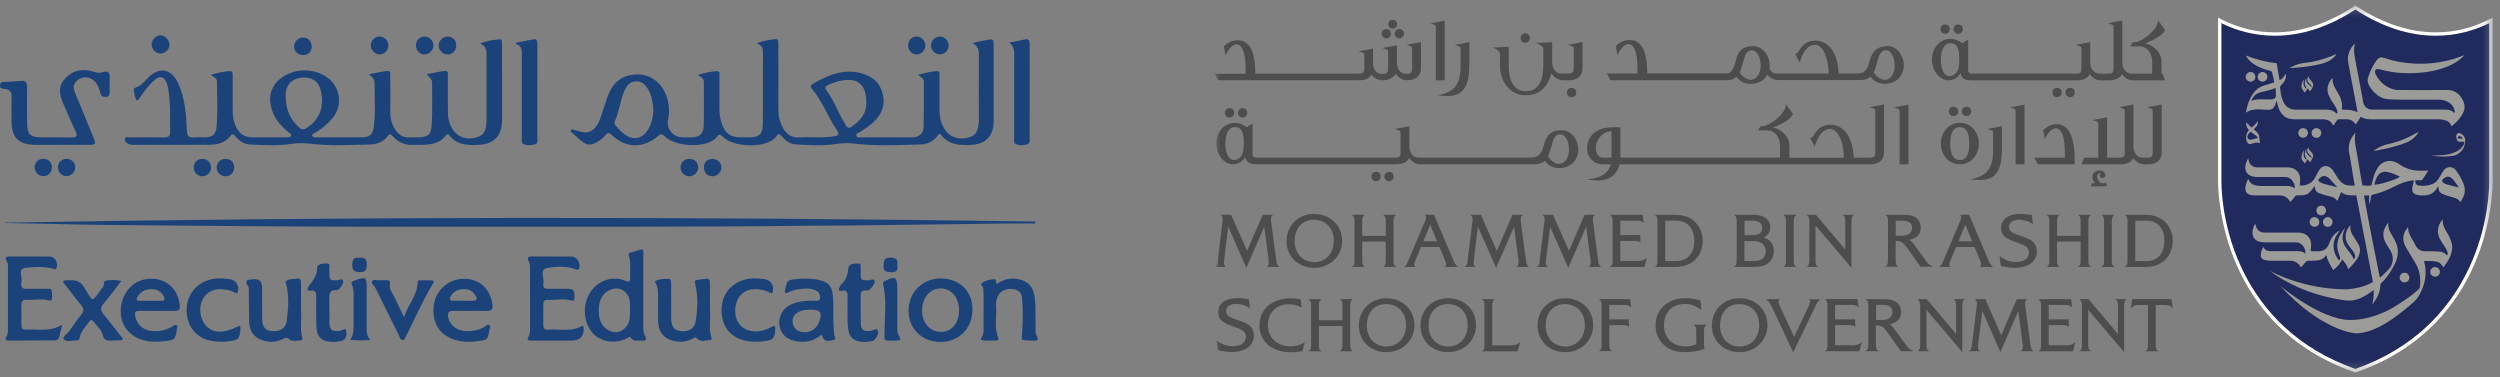 <svg width="212" height="32" viewBox="0 0 212 32" fill="none" xmlns="http://www.w3.org/2000/svg">
<rect x="0" y="0" width="212" height="32" fill="#808080" stroke="none"/>
<mask id="mask0_356_802" style="mask-type:luminance" maskUnits="userSpaceOnUse" x="103" y="0" width="109" height="32">
<path d="M211.38 0.46H103V31.595H211.38V0.46Z" fill="white"/>
</mask>
<g mask="url(#mask0_356_802)">
<path d="M199.64 31.56C188.412 27.609 188.09 16.598 188.09 15.351V1.496L188.51 1.707C189.904 2.393 191.375 2.743 192.888 2.743C195.115 2.743 197.364 2.015 199.577 0.572L199.738 0.467L199.899 0.572C202.113 2.015 204.361 2.743 206.568 2.743C208.095 2.743 209.572 2.393 210.959 1.707L211.38 1.496V15.351C211.38 16.591 211.057 27.609 199.829 31.56L199.731 31.595L199.633 31.56H199.64Z" fill="white"/>
<path d="M211.086 15.351V1.966C209.902 2.547 208.375 3.03 206.561 3.03C204.292 3.03 202.001 2.288 199.732 0.81C197.462 2.288 195.172 3.03 192.902 3.03C191.088 3.03 189.561 2.554 188.377 1.966V15.351C188.377 18.545 189.778 27.777 199.732 31.286C209.685 27.784 211.086 18.545 211.086 15.351Z" fill="#202A5D"/>
<path d="M195.06 15.723C195.186 15.723 195.291 15.743 195.389 15.723C195.76 15.638 196.082 15.47 196.285 15.127C196.369 14.987 196.439 14.833 196.516 14.693C196.587 14.567 196.65 14.441 196.734 14.329C196.965 14.034 197.357 13.999 197.644 14.245C197.742 14.322 197.812 14.427 197.882 14.532C198.022 14.735 198.141 14.945 198.282 15.148C198.359 15.253 198.443 15.351 198.541 15.442C198.702 15.603 198.905 15.701 199.129 15.723C199.304 15.736 199.479 15.736 199.661 15.751C199.661 15.694 199.668 15.652 199.661 15.617C199.451 14.497 199.437 14.104 199.213 12.991C199.115 12.486 199.192 12.031 199.472 11.604C199.556 11.478 199.647 11.359 199.753 11.24C199.612 11.821 199.746 12.374 199.851 12.935C200.061 14.034 200.082 14.413 200.292 15.512C200.306 15.575 200.32 15.645 200.334 15.709C200.46 15.751 200.873 15.758 201.097 15.723C201.118 15.652 201.139 15.568 201.153 15.484C201.237 15.141 201.322 14.798 201.483 14.483C201.546 14.357 201.623 14.23 201.707 14.118C202.057 13.663 202.617 13.523 203.143 13.754C203.276 13.81 203.409 13.887 203.528 13.971C204.039 14.322 204.607 14.469 205.223 14.476C205.405 14.476 205.601 14.476 205.783 14.469H205.923C205.874 14.546 205.839 14.609 205.797 14.665C205.678 14.84 205.559 15.015 205.447 15.19C205.398 15.267 205.342 15.295 205.251 15.288C205.104 15.281 204.957 15.288 204.817 15.288C204.803 15.568 204.901 15.709 205.146 15.736C205.524 15.778 205.895 15.758 206.253 15.61C206.463 15.526 206.638 15.386 206.764 15.197C206.848 15.064 206.925 14.924 207.009 14.791C207.086 14.665 207.156 14.532 207.247 14.42C207.492 14.118 207.892 14.091 208.179 14.35C208.235 14.406 208.291 14.469 208.333 14.532C208.557 14.847 208.746 15.183 208.893 15.547C209.068 15.982 209.068 16.416 208.823 16.829C208.767 16.927 208.711 17.025 208.655 17.123C208.641 17.123 208.627 17.123 208.62 17.123C208.508 16.927 208.326 16.829 208.116 16.766C207.913 16.703 207.71 16.654 207.506 16.591C207.373 16.549 207.24 16.493 207.107 16.437C206.918 16.36 206.82 16.199 206.785 16.003C206.778 15.947 206.771 15.891 206.764 15.806C206.729 15.849 206.701 15.877 206.68 15.905C206.449 16.332 206.092 16.549 205.601 16.57C205.377 16.584 205.16 16.584 204.943 16.521C204.663 16.444 204.544 16.283 204.558 15.996C204.565 15.842 204.614 15.694 204.642 15.547C204.656 15.47 204.684 15.393 204.705 15.309C204.565 15.281 204.446 15.316 204.326 15.344C203.92 15.414 203.542 15.575 203.171 15.758C202.687 15.989 202.204 16.22 201.693 16.374C201.546 16.416 201.399 16.465 201.244 16.493C201.125 16.514 201.076 16.57 201.062 16.675C201.041 16.829 201.013 16.976 200.985 17.13C200.978 17.179 200.964 17.228 200.943 17.312C200.866 17.053 200.901 16.822 200.915 16.577H200.467C200.88 18.966 201.378 21.333 201.805 23.532C201.861 23.497 201.903 23.483 201.931 23.455C202.162 23.231 202.407 23.014 202.617 22.769C202.954 22.384 202.996 21.774 202.75 21.326C202.666 21.172 202.561 21.025 202.47 20.878C202.393 20.752 202.323 20.619 202.253 20.485C202.043 20.037 202.064 19.603 202.316 19.183C202.372 19.092 202.435 19.008 202.491 18.916C202.505 18.916 202.512 18.924 202.526 18.924C202.526 18.987 202.526 19.05 202.526 19.12C202.547 19.351 202.624 19.561 202.736 19.764C202.841 19.96 202.954 20.149 203.066 20.345C203.437 21.018 203.416 21.697 203.087 22.37C202.792 22.972 202.428 23.532 201.938 23.995C201.882 24.051 201.854 24.107 201.854 24.191C201.847 24.597 201.721 24.975 201.511 25.319C201.406 25.494 201.294 25.662 201.174 25.83C201.258 25.431 201.315 25.038 201.287 24.597C201.216 24.646 201.167 24.681 201.118 24.716C200.782 24.968 200.432 25.178 200.04 25.333C199.64 25.494 199.234 25.522 198.814 25.466C197.812 25.333 196.664 25.045 195.718 24.702C194.611 24.296 193.189 23.553 192.503 22.972C192.566 23 195.221 24.534 199.01 24.534C199.725 24.485 200.404 24.331 201.048 24.016C201.09 23.995 201.132 23.974 201.167 23.953C201.181 23.946 201.195 23.932 201.223 23.904C200.796 21.634 200.355 19.351 199.816 16.57C199.746 16.57 199.696 16.563 199.64 16.563C199.535 16.563 199.423 16.563 199.318 16.563C199.045 16.556 198.786 16.5 198.569 16.318C198.548 16.304 198.527 16.297 198.52 16.297C198.422 16.542 198.317 16.78 198.212 17.039C198.163 16.99 198.142 16.962 198.113 16.934C198.022 16.822 197.903 16.745 197.763 16.703C197.546 16.64 197.322 16.598 197.105 16.528C196.937 16.479 196.769 16.423 196.608 16.36C196.432 16.29 196.348 16.143 196.313 15.968C196.299 15.905 196.285 15.849 196.271 15.758C196.229 15.828 196.201 15.877 196.173 15.919C196.068 16.052 195.97 16.192 195.851 16.311C195.669 16.493 195.431 16.556 195.179 16.563C195.053 16.563 194.926 16.563 194.8 16.563C194.716 16.563 194.667 16.591 194.618 16.661C194.506 16.822 194.38 16.983 194.219 17.116C194.191 17.081 194.177 17.06 194.156 17.032C193.953 16.717 193.666 16.57 193.294 16.57C192.79 16.57 192.279 16.57 191.774 16.57C191.557 16.57 191.34 16.57 191.123 16.57C191.004 16.57 190.885 16.549 190.773 16.514C190.528 16.43 190.409 16.255 190.402 15.996C190.402 15.771 190.5 15.428 190.647 15.176C190.661 15.204 190.675 15.225 190.689 15.246C190.808 15.533 191.032 15.681 191.326 15.729C191.473 15.758 191.62 15.764 191.767 15.771C192.489 15.771 193.217 15.771 193.939 15.771C194.044 15.771 194.156 15.771 194.261 15.8C194.373 15.835 194.478 15.905 194.597 15.961C194.597 15.947 194.611 15.912 194.604 15.884C194.576 15.652 194.499 15.442 194.345 15.26C194.191 15.085 193.988 15.008 193.75 15.008C192.972 15.008 192.195 15.008 191.41 15.008C191.256 15.008 191.102 14.987 190.955 14.945C190.584 14.833 190.388 14.539 190.402 14.161C190.416 13.901 190.5 13.663 190.654 13.425C190.661 13.488 190.682 13.523 190.682 13.565C190.724 13.901 190.955 14.181 191.431 14.195C191.753 14.203 192.083 14.195 192.405 14.195C192.923 14.195 193.442 14.195 193.96 14.195C194.058 14.195 194.156 14.195 194.247 14.216C194.73 14.315 195.046 14.679 195.06 15.176C195.06 15.288 195.053 15.407 195.039 15.519C195.039 15.596 195.025 15.666 195.018 15.758M201.343 15.659C201.714 15.694 203.262 15.211 203.514 14.987C203.15 14.791 202.778 14.63 202.365 14.574C202.064 14.539 201.812 14.637 201.644 14.896C201.49 15.127 201.406 15.379 201.343 15.659ZM198.198 15.87C197.959 15.603 197.735 15.358 197.511 15.12C197.448 15.057 197.357 15.008 197.273 14.966C197.154 14.903 197.035 14.91 196.909 14.966C196.776 15.029 196.664 15.12 196.58 15.246C196.615 15.358 196.685 15.435 196.783 15.477C196.902 15.533 197.021 15.582 197.147 15.61C197.483 15.701 197.819 15.778 198.198 15.877M208.522 15.912C208.361 15.688 208.221 15.463 208.053 15.26C207.759 14.896 207.478 14.889 207.149 15.218C207.121 15.246 207.1 15.274 207.079 15.302C207.107 15.428 207.191 15.505 207.296 15.561C207.38 15.603 207.478 15.638 207.569 15.659C207.871 15.743 208.179 15.821 208.522 15.905M200.201 9.888C200.061 10.112 199.928 10.329 199.781 10.553C199.732 10.497 199.697 10.469 199.675 10.434C199.521 10.238 199.318 10.126 199.073 10.119C198.821 10.105 198.569 10.119 198.324 10.112C198.247 10.112 198.212 10.147 198.177 10.203C198.078 10.35 197.973 10.49 197.868 10.644C197.84 10.609 197.819 10.588 197.805 10.567C197.658 10.28 197.399 10.147 197.091 10.119C197 10.112 196.909 10.119 196.818 10.119C196.082 10.119 195.347 10.119 194.611 10.119C194.471 10.119 194.324 10.105 194.184 10.077C193.841 10.007 193.589 9.811 193.399 9.517C193.238 9.264 193.154 8.977 193.098 8.69C193.098 8.655 193.084 8.62 193.077 8.592C193.077 8.585 193.063 8.578 193.042 8.557C193.028 8.592 193.021 8.627 193.014 8.662C192.986 8.753 192.958 8.844 192.923 8.935C192.818 9.187 192.629 9.32 192.356 9.313C192.209 9.313 192.062 9.299 191.915 9.292C191.62 9.264 191.326 9.264 191.025 9.313C190.829 9.348 190.647 9.418 190.465 9.559C190.465 9.51 190.465 9.482 190.465 9.461C190.563 8.907 190.745 8.382 191.074 7.92C191.298 7.611 191.585 7.38 191.95 7.268C192.195 7.184 192.44 7.121 192.685 7.044C192.741 7.03 192.79 7.009 192.846 6.995C192.818 6.687 192.741 6.4 192.664 6.119C192.643 6.042 192.58 6.035 192.524 6.014C192.363 5.965 192.195 5.916 192.034 5.867C191.711 5.755 191.396 5.622 191.109 5.426C190.906 5.293 190.724 5.132 190.577 4.922C190.535 4.859 190.5 4.789 190.472 4.711C191.305 5.048 192.16 5.258 193.063 5.363C193.147 5.839 193.224 6.316 193.308 6.792C193.498 6.722 193.568 6.652 193.834 6.266C193.876 6.407 193.848 6.526 193.82 6.645C193.764 6.862 193.638 7.037 193.47 7.184C193.371 7.268 193.343 7.359 193.357 7.478C193.392 7.793 193.428 8.102 193.533 8.403C193.568 8.508 193.61 8.606 193.659 8.697C193.876 9.096 194.212 9.299 194.674 9.299C195.515 9.299 196.362 9.299 197.203 9.299C197.28 9.299 197.364 9.299 197.441 9.306C197.77 9.341 197.84 9.376 198.163 9.643C198.205 9.566 198.226 9.482 198.198 9.397C198.156 9.278 198.113 9.152 198.043 9.04C197.945 8.865 197.812 8.704 197.707 8.529C197.609 8.361 197.518 8.193 197.448 8.011C197.322 7.674 197.357 7.338 197.511 7.016C197.602 6.827 197.679 6.708 197.791 6.617C197.791 6.722 197.798 6.82 197.812 6.925C197.847 7.149 197.945 7.345 198.057 7.541C198.141 7.695 198.233 7.849 198.324 8.004C198.534 8.368 198.646 8.76 198.59 9.18C198.59 9.215 198.59 9.243 198.59 9.299C199.031 9.299 199.479 9.299 199.9 9.517C199.9 9.447 199.9 9.397 199.893 9.348C199.682 8.242 199.472 7.135 199.262 6.028C199.213 5.776 199.164 5.524 199.122 5.272C199.073 4.943 199.101 4.62 199.248 4.319C199.36 4.088 199.493 3.878 199.682 3.689C199.668 3.766 199.661 3.85 199.647 3.927C199.591 4.326 199.661 4.711 199.732 5.097C199.935 6.196 200.145 7.303 200.355 8.403C200.369 8.487 200.376 8.571 200.397 8.655C200.474 9.026 200.719 9.25 201.097 9.292C201.174 9.299 201.258 9.292 201.336 9.292C203.304 9.292 205.265 9.292 207.226 9.292C207.31 9.292 207.401 9.292 207.478 9.299C207.731 9.32 207.962 9.39 208.151 9.594C208.179 9.489 208.158 9.411 208.144 9.341C208.039 8.949 207.773 8.697 207.394 8.557C207.198 8.48 206.988 8.452 206.771 8.452C205.734 8.452 204.691 8.452 203.647 8.452C203.29 8.452 202.933 8.431 202.568 8.417C202.225 8.403 201.924 8.291 201.644 8.095C201.315 7.856 201.055 7.555 200.873 7.198C200.768 6.995 200.747 6.785 200.817 6.568C200.978 6.063 201.195 5.594 201.504 5.16C201.518 5.146 201.525 5.132 201.532 5.118C201.735 4.866 201.875 4.817 202.19 4.915C202.631 5.062 203.087 5.181 203.542 5.258C204.439 5.412 205.342 5.447 206.246 5.356C207.156 5.265 208.039 5.055 208.886 4.704C208.893 4.704 208.907 4.704 208.942 4.704C208.914 4.74 208.907 4.761 208.886 4.782C208.865 4.803 208.844 4.824 208.823 4.845C208.452 5.202 208.011 5.447 207.541 5.643C206.918 5.895 206.274 6.042 205.608 6.126C204.964 6.21 204.312 6.224 203.668 6.189C203.073 6.161 202.491 6.056 201.917 5.909C201.847 5.888 201.77 5.874 201.7 5.86C201.476 5.825 201.364 5.958 201.413 6.175C201.427 6.238 201.448 6.295 201.483 6.351C201.84 7.016 202.372 7.443 203.115 7.611C203.22 7.632 203.332 7.632 203.437 7.632C204.803 7.632 206.176 7.646 207.534 7.632C208.368 7.625 208.851 8.291 208.977 8.858C209.033 9.11 208.977 9.355 208.865 9.587C208.711 9.909 208.48 10.175 208.221 10.42C208.116 10.518 208.011 10.609 207.892 10.714C207.871 10.665 207.864 10.644 207.85 10.616C207.773 10.42 207.626 10.294 207.422 10.224C207.226 10.154 207.03 10.119 206.82 10.119C204.887 10.119 202.947 10.119 201.013 10.119C200.838 10.119 200.663 10.091 200.495 10.049C200.383 10.021 200.278 9.951 200.173 9.888M192.965 7.457C192.524 7.66 192.083 7.716 191.655 7.835C191.333 7.92 191.116 8.137 190.962 8.424C190.948 8.452 190.941 8.487 190.913 8.557C191.27 8.403 191.62 8.41 191.964 8.424C192.146 8.424 192.328 8.431 192.51 8.431C192.587 8.431 192.671 8.424 192.748 8.403C192.923 8.361 193 8.27 193 8.088C193 7.892 192.979 7.695 192.965 7.457ZM193.406 24.289C196.797 27.945 199.521 28.267 199.781 28.267C201.413 28.267 203.276 26.853 204.551 25.725C204.796 25.536 204.985 25.305 205.139 25.045C205.209 24.926 205.279 24.793 205.335 24.667C205.65 23.974 205.769 23.245 205.636 22.489C205.615 22.377 205.587 22.258 205.559 22.132C205.923 22.118 206.26 22.125 206.596 22.181C206.834 22.223 207.002 22.356 207.121 22.552C207.142 22.587 207.17 22.622 207.198 22.678C207.471 22.307 207.731 21.949 207.857 21.515C207.941 21.235 207.99 20.948 207.913 20.654C207.857 20.451 207.78 20.247 207.689 20.051C207.605 19.869 207.485 19.694 207.387 19.519C207.268 19.309 207.177 19.092 207.149 18.846C207.149 18.776 207.142 18.706 207.135 18.594C206.911 18.881 206.764 19.155 206.736 19.484C206.708 19.82 206.806 20.128 206.981 20.409C207.107 20.612 207.254 20.808 207.373 21.011C207.443 21.123 207.499 21.249 207.548 21.382C207.577 21.466 207.576 21.564 207.513 21.655C207.485 21.634 207.471 21.627 207.457 21.613C207.296 21.431 207.093 21.354 206.855 21.333C206.743 21.326 206.631 21.319 206.519 21.312C206.211 21.312 205.902 21.312 205.594 21.305C205.251 21.291 205.006 21.13 204.845 20.822C204.761 20.647 204.663 20.479 204.565 20.31C204.368 19.981 204.186 19.645 204.214 19.239C203.927 19.582 203.745 19.953 203.815 20.409C203.857 20.675 203.976 20.913 204.123 21.144C204.347 21.515 204.565 21.886 204.796 22.258C205.188 22.888 205.3 23.575 205.209 24.31C205.195 24.415 205.153 24.499 205.069 24.569C204.516 25.066 203.997 25.41 203.276 25.872C202.47 26.397 200.964 27.133 199.297 27.133C196.804 27.133 193.421 24.282 193.414 24.282M195.984 20.773C195.984 20.268 195.704 19.883 195.249 19.771C195.109 19.736 194.968 19.722 194.828 19.722C193.897 19.722 192.972 19.722 192.048 19.722C191.62 19.722 191.368 19.505 191.284 19.085C191.284 19.05 191.27 19.015 191.256 18.959C191.123 19.169 191.046 19.365 191.018 19.589C190.955 20.1 191.242 20.465 191.753 20.527C191.866 20.542 191.978 20.549 192.09 20.549C192.713 20.549 193.329 20.549 193.953 20.549C194.212 20.549 194.478 20.542 194.737 20.549C195.186 20.57 195.571 21.074 195.487 21.536C195.326 21.319 195.095 21.305 194.856 21.298C194.821 21.298 194.786 21.298 194.751 21.298C194.324 21.298 193.897 21.298 193.47 21.298C193.147 21.298 192.825 21.298 192.496 21.298C192.251 21.298 192.055 21.2 191.95 20.962C191.95 20.962 191.929 20.962 191.922 20.955C191.802 21.165 191.718 21.403 191.711 21.578C191.697 21.823 191.781 21.971 192.027 22.041C192.167 22.082 192.321 22.11 192.461 22.11C193.028 22.118 193.603 22.11 194.17 22.11C194.548 22.11 194.856 22.251 195.06 22.58C195.081 22.608 195.102 22.629 195.137 22.671C195.263 22.517 195.389 22.391 195.494 22.244C195.564 22.139 195.641 22.11 195.76 22.11C195.984 22.11 196.215 22.11 196.439 22.096C196.776 22.069 197.063 21.949 197.245 21.648C197.252 21.641 197.266 21.634 197.273 21.634C197.322 21.795 197.35 21.956 197.42 22.104C197.553 22.377 197.707 22.643 197.861 22.916C198.156 22.65 198.443 22.377 198.618 21.991C198.73 22.132 198.842 22.251 198.926 22.384C199.01 22.524 199.073 22.671 199.15 22.832C199.311 22.657 199.472 22.482 199.619 22.307C199.781 22.118 199.928 21.914 200.026 21.683C200.159 21.375 200.173 21.06 200.012 20.759C199.9 20.542 199.774 20.331 199.633 20.135C199.423 19.827 199.248 19.519 199.325 19.113C199.297 19.127 199.276 19.134 199.269 19.141C198.842 19.638 198.779 20.268 199.157 20.794C199.276 20.962 199.409 21.116 199.528 21.284C199.598 21.389 199.661 21.508 199.703 21.634C199.746 21.753 199.725 21.872 199.605 21.991C199.493 21.704 199.318 21.48 199.136 21.256C199.08 21.179 199.024 21.102 198.961 21.025C198.611 20.556 198.562 20.044 198.793 19.512C198.814 19.47 198.828 19.421 198.849 19.379C198.835 19.379 198.828 19.365 198.814 19.365C198.716 19.505 198.618 19.638 198.527 19.785C198.177 20.338 198.092 20.92 198.345 21.543C198.387 21.634 198.415 21.739 198.436 21.837C198.457 21.928 198.443 22.012 198.352 22.082C198.092 21.774 197.938 21.431 197.896 21.046C197.847 20.563 197.994 20.135 198.275 19.75C198.317 19.694 198.359 19.638 198.401 19.582C198.345 19.582 198.31 19.596 198.282 19.617C197.966 19.82 197.728 20.093 197.595 20.444C197.553 20.542 197.518 20.647 197.476 20.745C197.315 21.095 197.035 21.284 196.65 21.305C196.453 21.319 196.25 21.305 196.054 21.305C196.019 21.305 195.977 21.298 195.942 21.291C195.956 21.116 195.984 20.955 195.984 20.794M205.041 11.205C205.006 11.226 204.964 11.247 204.922 11.275C204.186 11.702 203.402 12.024 202.568 12.206C202.134 12.297 201.749 12.465 201.385 12.711C201.357 12.732 201.322 12.753 201.294 12.774C201.357 12.795 201.413 12.788 201.469 12.774C201.735 12.718 202.008 12.676 202.274 12.613C202.87 12.479 203.458 12.332 204.025 12.101C204.375 11.961 204.677 11.751 204.922 11.464C204.985 11.394 205.027 11.31 205.076 11.233C205.062 11.226 205.055 11.219 205.041 11.205ZM198.085 4.606C198.043 4.62 198.001 4.634 197.959 4.655C197.182 4.992 196.362 5.23 195.515 5.321C195.109 5.363 194.73 5.454 194.38 5.65C194.31 5.685 194.24 5.72 194.17 5.748C194.219 5.769 194.254 5.776 194.289 5.769C194.499 5.755 194.709 5.734 194.919 5.72C195.536 5.664 196.138 5.58 196.741 5.44C197.105 5.356 197.448 5.23 197.749 4.999C197.889 4.894 198.015 4.775 198.12 4.613C198.099 4.599 198.092 4.599 198.085 4.599M206.162 13.187C206.456 13.18 206.764 13.187 207.065 13.159C207.492 13.131 207.913 13.04 208.305 12.851C208.536 12.732 208.732 12.578 208.872 12.353C208.907 12.297 208.942 12.234 208.963 12.178C208.998 12.08 208.963 12.024 208.865 12.017C208.781 12.017 208.69 12.017 208.606 12.017C208.445 12.017 208.382 11.982 208.333 11.828C208.305 11.73 208.284 11.625 208.291 11.527C208.312 11.317 208.501 11.219 208.683 11.324C208.921 11.457 209.054 11.667 209.047 11.933C209.033 12.5 208.781 12.879 208.277 13.138C208.165 13.194 208.032 13.215 207.906 13.229C207.359 13.299 206.806 13.292 206.26 13.201C206.218 13.194 206.183 13.18 206.155 13.173M208.865 11.751C208.802 11.646 208.753 11.604 208.662 11.569C208.515 11.513 208.438 11.555 208.403 11.723C208.55 11.8 208.711 11.723 208.865 11.751ZM190.703 11.023C190.549 10.826 190.43 10.637 190.486 10.378C190.64 10.532 190.78 10.672 190.934 10.819C191.144 10.658 191.333 10.504 191.438 10.252C191.543 10.595 191.312 10.763 191.123 10.96C191.298 11.128 191.508 11.268 191.564 11.499C191.613 11.702 191.613 11.912 191.634 12.164C191.396 12.038 191.193 12.094 190.99 12.178C190.962 12.192 190.927 12.199 190.892 12.206C190.71 12.241 190.612 12.185 190.542 12.017C190.416 11.716 190.451 11.429 190.612 11.156C190.633 11.114 190.661 11.079 190.703 11.03M190.864 11.17C190.724 11.275 190.619 11.387 190.584 11.541C190.549 11.702 190.668 11.856 190.829 11.849C190.892 11.849 190.948 11.828 191.011 11.814C191.158 11.779 191.298 11.744 191.466 11.695C191.333 11.45 191.06 11.359 190.857 11.17M195.165 13.292C195.165 13.397 195.165 13.495 195.228 13.579C195.291 13.67 195.361 13.754 195.445 13.866C195.529 13.74 195.599 13.635 195.676 13.509C195.746 13.586 195.823 13.663 195.907 13.761C195.984 13.621 196.061 13.495 196.124 13.355C196.18 13.229 196.159 13.103 196.075 12.991C196.04 12.949 196.005 12.9 195.97 12.865C195.872 12.76 195.76 12.655 195.739 12.493C195.648 12.633 195.627 12.781 195.697 12.928C195.732 12.991 195.781 13.047 195.83 13.103C195.879 13.159 195.942 13.208 195.991 13.271C196.033 13.32 196.068 13.376 196.04 13.411C195.956 13.341 195.865 13.278 195.781 13.208C195.62 13.075 195.543 12.9 195.578 12.69C195.578 12.69 195.571 12.676 195.557 12.662C195.452 12.872 195.403 13.075 195.508 13.292C195.536 13.348 195.564 13.404 195.585 13.467C195.592 13.488 195.585 13.523 195.585 13.558C195.333 13.362 195.284 13.117 195.41 12.718C195.256 12.879 195.179 13.082 195.172 13.306M195.676 7.506C195.676 7.506 195.718 7.534 195.732 7.555C195.788 7.618 195.837 7.681 195.9 7.744C195.956 7.646 196.019 7.562 196.075 7.464C196.201 7.226 196.18 7.079 196.005 6.876C195.949 6.813 195.893 6.757 195.844 6.694C195.802 6.631 195.774 6.554 195.739 6.484C195.62 6.68 195.641 6.876 195.788 7.037C195.851 7.107 195.928 7.17 195.984 7.24C196.026 7.289 196.068 7.352 196.04 7.38C195.942 7.303 195.837 7.226 195.739 7.142C195.613 7.03 195.557 6.89 195.571 6.715C195.571 6.694 195.571 6.673 195.564 6.624C195.431 6.876 195.403 7.1 195.529 7.331C195.55 7.366 195.571 7.401 195.578 7.443C195.585 7.471 195.578 7.499 195.578 7.555C195.312 7.296 195.277 7.023 195.403 6.708C195.263 6.848 195.2 7.016 195.172 7.205C195.123 7.471 195.277 7.653 195.452 7.856C195.529 7.737 195.599 7.625 195.676 7.513M206.484 22.643C206.26 22.643 206.078 22.839 206.085 23.07C206.085 23.294 206.274 23.462 206.498 23.462C206.729 23.462 206.904 23.28 206.904 23.049C206.904 22.818 206.722 22.643 206.484 22.65M191.859 6.105C191.634 6.105 191.452 6.295 191.452 6.526C191.452 6.75 191.634 6.925 191.859 6.925C192.09 6.925 192.272 6.75 192.272 6.519C192.272 6.287 192.09 6.105 191.859 6.105ZM197.798 18.811C197.798 18.594 197.616 18.412 197.399 18.412C197.182 18.412 196.986 18.601 196.986 18.826C196.986 19.057 197.168 19.239 197.399 19.232C197.63 19.232 197.805 19.043 197.798 18.811ZM196.425 17.831C196.418 18.055 196.58 18.244 196.804 18.258C197.035 18.272 197.231 18.104 197.245 17.873C197.266 17.649 197.084 17.446 196.86 17.439C196.629 17.432 196.439 17.6 196.432 17.831M196.846 11.268C196.846 11.05 196.657 10.868 196.439 10.861C196.215 10.861 196.019 11.05 196.019 11.275C196.019 11.499 196.201 11.688 196.432 11.688C196.664 11.688 196.846 11.499 196.839 11.275M196.257 18.405C196.033 18.412 195.851 18.608 195.858 18.832C195.858 19.05 196.054 19.232 196.271 19.232C196.502 19.232 196.685 19.05 196.678 18.819C196.678 18.587 196.488 18.405 196.257 18.412M190.85 6.105C190.626 6.105 190.437 6.295 190.437 6.519C190.437 6.743 190.619 6.918 190.843 6.925C191.081 6.925 191.256 6.757 191.256 6.519C191.256 6.287 191.074 6.105 190.85 6.105ZM203.906 23.126C203.675 23.126 203.493 23.308 203.493 23.54C203.493 23.764 203.668 23.939 203.892 23.946C204.13 23.946 204.305 23.778 204.312 23.547C204.312 23.315 204.137 23.126 203.906 23.126ZM195.718 11.268C195.718 11.05 195.529 10.868 195.312 10.861C195.088 10.861 194.898 11.043 194.891 11.268C194.891 11.499 195.067 11.681 195.298 11.681C195.529 11.681 195.711 11.499 195.711 11.268" fill="#9B9B98"/>
<path d="M104.975 9.566C104.975 9.79 105.15 9.965 105.375 9.965C105.599 9.965 105.767 9.797 105.767 9.566C105.767 9.335 105.599 9.173 105.375 9.173C105.15 9.173 104.975 9.342 104.975 9.566Z" fill="#4D4D4E"/>
<path d="M103.875 9.566C103.875 9.797 104.037 9.965 104.268 9.965C104.499 9.965 104.667 9.797 104.667 9.566C104.667 9.335 104.499 9.173 104.268 9.173C104.037 9.173 103.875 9.335 103.875 9.566Z" fill="#4D4D4E"/>
<path d="M117.794 14.574C117.569 14.574 117.394 14.742 117.394 14.966C117.394 15.19 117.569 15.365 117.794 15.365C118.018 15.365 118.186 15.197 118.186 14.966C118.186 14.735 118.018 14.574 117.794 14.574Z" fill="#4D4D4E"/>
<path d="M116.687 14.574C116.456 14.574 116.294 14.735 116.294 14.966C116.294 15.197 116.463 15.365 116.687 15.365C116.911 15.365 117.086 15.197 117.086 14.966C117.086 14.735 116.918 14.574 116.687 14.574Z" fill="#4D4D4E"/>
<path d="M103 6.238L103.294 6.806H115.3C115.769 6.806 116.126 6.638 116.308 6.337C116.575 6.673 116.876 6.806 117.331 6.806C117.786 6.806 118.2 6.568 118.361 6.252C118.557 6.596 118.935 6.806 119.362 6.806C120.063 6.806 120.497 6.421 120.497 5.79V3.57L119.278 3.801L119.46 3.864C119.748 3.955 119.748 3.983 119.748 4.151V5.79C119.748 6.21 119.594 6.259 119.208 6.259C118.739 6.259 118.459 5.79 118.459 5.342V3.843L117.226 4.074L117.408 4.137C117.709 4.242 117.709 4.256 117.709 4.389V5.797C117.709 6.245 117.534 6.266 117.17 6.266C116.722 6.266 116.477 5.881 116.435 5.496V4.123L115.202 4.347L115.391 4.41C115.692 4.508 115.692 4.522 115.692 4.669V5.783C115.692 6.203 115.538 6.245 115.167 6.245H106.453C106.453 4.34 105.963 3.416 104.954 3.416C104.415 3.416 104.072 3.661 103.792 3.92H103.785L103.925 4.669L103.995 4.571C104.254 4.011 104.618 3.759 104.842 3.759C105.361 3.759 105.627 4.48 105.627 5.902V6.252H103.014L103 6.238Z" fill="#4D4D4E"/>
<path d="M164.947 2.862C165.172 2.862 165.347 2.694 165.347 2.463C165.347 2.232 165.179 2.071 164.947 2.071C164.716 2.071 164.555 2.232 164.555 2.463C164.555 2.694 164.723 2.862 164.947 2.862Z" fill="#4D4D4E"/>
<path d="M127.2 4.557V5.594C127.2 6.225 127.404 6.841 127.754 7.289C128.16 7.808 128.734 8.081 129.414 8.081C130.5 8.081 131.235 7.436 131.557 6.21C131.739 6.512 132.118 6.806 132.524 6.806H133.07C133.764 6.806 134.198 6.421 134.198 5.79V3.57L132.965 3.801L133.154 3.864C133.455 3.962 133.455 3.99 133.455 4.151V5.769C133.455 6.204 133.28 6.232 132.951 6.239H132.377C131.907 6.239 131.641 5.776 131.627 5.349V3.577L130.254 3.64L130.359 3.682C130.5 3.745 130.871 3.941 130.871 4.116C130.871 4.144 130.871 5.174 130.871 5.601C130.871 6.4 130.682 7.737 129.407 7.737C128.132 7.737 127.943 6.4 127.943 5.601V3.969L126.549 4.032L126.675 4.074C126.675 4.074 127.193 4.263 127.193 4.564" fill="#4D4D4E"/>
<path d="M129.337 3.626C129.561 3.626 129.736 3.458 129.736 3.227C129.736 2.995 129.568 2.834 129.337 2.834C129.106 2.834 128.945 2.995 128.945 3.227C128.945 3.458 129.113 3.626 129.337 3.626Z" fill="#4D4D4E"/>
<path d="M166.054 2.862C166.278 2.862 166.446 2.694 166.446 2.463C166.446 2.232 166.278 2.071 166.054 2.071C165.83 2.071 165.655 2.239 165.655 2.463C165.655 2.687 165.83 2.862 166.054 2.862Z" fill="#4D4D4E"/>
<path d="M118.101 2.421C118.312 2.421 118.473 2.26 118.473 2.05C118.473 1.84 118.312 1.679 118.101 1.679C117.891 1.679 117.73 1.833 117.73 2.05C117.73 2.267 117.884 2.421 118.101 2.421Z" fill="#4D4D4E"/>
<path d="M117.555 3.255C117.779 3.255 117.954 3.087 117.954 2.855C117.954 2.624 117.786 2.463 117.555 2.463C117.324 2.463 117.163 2.624 117.163 2.855C117.163 3.087 117.331 3.255 117.555 3.255Z" fill="#4D4D4E"/>
<path d="M122.22 8.018L121.94 8.095L122.227 8.116C122.473 8.137 122.655 8.144 122.767 8.144C124.462 8.144 124.602 6.673 124.602 5.3V3.577L123.362 3.808L123.551 3.871C123.852 3.969 123.852 3.997 123.852 4.158V5.853C123.789 7.303 123.18 7.758 122.22 8.018Z" fill="#4D4D4E"/>
<path d="M118.27 2.855C118.27 3.08 118.445 3.255 118.669 3.255C118.893 3.255 119.061 3.087 119.061 2.855C119.061 2.624 118.893 2.463 118.669 2.463C118.445 2.463 118.27 2.631 118.27 2.855Z" fill="#4D4D4E"/>
<path d="M121.758 2.316V6.813H122.508V1.749L121.289 1.98L121.471 2.043C121.758 2.141 121.758 2.169 121.758 2.323" fill="#4D4D4E"/>
<path d="M167.385 13.383C167.658 13.061 167.812 12.627 167.812 12.178C167.812 11.324 167.245 10.42 166.201 10.42C165.157 10.42 164.583 11.331 164.583 12.178C164.583 13.026 165.15 13.929 166.201 13.929C166.803 13.929 167.175 13.635 167.385 13.383ZM166.194 10.777C166.733 10.777 166.993 11.24 166.993 12.178C166.993 13.117 166.719 13.572 166.194 13.572C165.669 13.572 165.382 13.103 165.382 12.178C165.382 11.254 165.648 10.777 166.194 10.777Z" fill="#4D4D4E"/>
<path d="M170.642 9.159C170.922 9.257 170.922 9.285 170.922 9.44V13.936H171.679V8.872L170.46 9.103L170.642 9.166V9.159Z" fill="#4D4D4E"/>
<path d="M168.716 10.995C169.017 11.093 169.017 11.121 169.017 11.282V12.977C168.954 14.427 168.345 14.882 167.385 15.141L167.105 15.218L167.392 15.239C167.637 15.26 167.819 15.267 167.932 15.267C169.627 15.267 169.767 13.796 169.767 12.423V10.7L168.527 10.931L168.716 10.995Z" fill="#4D4D4E"/>
<path d="M165.263 9.439C165.263 9.671 165.424 9.839 165.655 9.839C165.886 9.839 166.054 9.671 166.054 9.439C166.054 9.208 165.886 9.047 165.655 9.047C165.424 9.047 165.263 9.208 165.263 9.439Z" fill="#4D4D4E"/>
<path d="M174.425 10.532C173.878 10.532 173.549 10.777 173.262 11.037H173.255L173.395 11.786L173.465 11.688C173.724 11.128 174.088 10.875 174.313 10.875C174.831 10.875 175.097 11.597 175.097 13.019V13.369H172.505L172.807 13.936H175.931V13.586C175.931 11.59 175.412 10.532 174.432 10.532" fill="#4D4D4E"/>
<path d="M182.255 9.159C182.549 9.25 182.549 9.278 182.549 9.44V12.9C182.549 13.327 182.395 13.369 182.017 13.369H181.702C181.218 13.369 180.917 12.907 180.917 12.473V8.858L179.705 9.089L179.881 9.152C180.175 9.257 180.175 9.271 180.175 9.405V12.928C180.175 13.355 180.021 13.369 179.67 13.369H178.683V9.944L177.464 10.175L177.639 10.238C177.933 10.343 177.933 10.378 177.933 10.525V13.369H176.736L176.504 13.936H179.803C180.35 13.936 180.728 13.754 180.91 13.411C181.155 13.754 181.485 13.936 181.828 13.936H182.178C182.878 13.936 183.313 13.551 183.313 12.921V8.865L182.08 9.096L182.269 9.159H182.255Z" fill="#4D4D4E"/>
<path d="M132.398 11.044C131.333 11.051 131.067 11.716 130.892 12.395C130.723 12.998 130.562 13.362 129.75 13.362H120.294C119.804 13.362 119.516 12.907 119.516 12.466V10.7L118.298 10.931L118.473 10.995C118.767 11.1 118.767 11.114 118.767 11.247V12.921C118.767 13.348 118.613 13.362 118.263 13.362H106.53C106.306 13.341 106.215 13.334 106.215 13.012V10.483L105.711 10.784C105.711 10.784 105.655 10.749 105.613 10.721C105.437 10.609 105.15 10.42 104.716 10.42C103.735 10.42 103.147 11.303 103.147 12.157C103.147 13.131 103.784 13.929 104.562 13.929C105.171 13.929 105.479 13.523 105.599 13.306C105.683 13.866 106.131 13.922 106.551 13.929H118.396C118.781 13.929 119.278 13.838 119.502 13.404C119.755 13.747 120.077 13.929 120.42 13.929H130.17C130.513 13.929 130.794 13.831 130.997 13.642C131.214 13.894 131.543 14.252 132.222 14.252C133.287 14.252 133.847 13.46 133.847 12.683C133.847 12.311 133.714 11.905 133.483 11.604C133.294 11.352 132.951 11.044 132.412 11.044M131.494 12.641C131.515 12.578 131.529 12.514 131.55 12.459C131.683 11.933 131.823 11.387 132.271 11.387H132.299C132.818 11.408 133.049 12.073 133.049 12.725C133.049 13.376 132.678 13.894 132.229 13.894C131.781 13.894 131.494 13.551 131.312 13.341L131.263 13.278C131.368 13.068 131.431 12.858 131.487 12.655L131.494 12.641ZM104.702 10.777C105.08 10.777 105.472 10.931 105.472 12.059C105.472 12.444 105.458 12.725 105.395 12.942C105.283 13.32 104.975 13.572 104.646 13.572C104.373 13.572 103.91 13.285 103.91 12.199C103.91 11.114 104.338 10.777 104.702 10.777Z" fill="#4D4D4E"/>
<path d="M175.545 7.45C175.321 7.45 175.146 7.618 175.146 7.842C175.146 8.067 175.321 8.242 175.545 8.242C175.769 8.242 175.938 8.074 175.938 7.842C175.938 7.611 175.769 7.45 175.545 7.45Z" fill="#4D4D4E"/>
<path d="M158.727 9.152C159.029 9.25 159.029 9.278 159.029 9.432V12.9C159.029 13.327 158.882 13.369 158.524 13.369H157.193C157.172 12.675 156.983 11.849 156.647 11.373C156.283 10.847 155.793 10.574 155.225 10.574C154.462 10.574 154.105 10.987 153.831 11.429C153.726 11.59 153.656 11.646 153.551 11.702L153.509 11.723L153.894 12.43L153.929 12.318C154.084 11.8 154.455 10.938 155.204 10.938C155.716 10.938 156.325 11.709 156.36 13.376H151.744V12.332C151.744 11.646 151.142 10.987 150.35 10.805C151.058 10.56 151.982 10.049 152.024 9.65V9.629L151.436 8.83V8.963C151.366 9.72 149.993 10.7 149.51 10.7H149.306L149.068 11.057H149.846C150.714 11.057 150.946 11.898 150.946 12.339V13.362H137.413V10.791H136.797C135.347 10.791 134.583 11.548 134.583 12.598C134.583 13.334 135.164 13.936 135.879 13.936H136.621C136.355 14.756 135.718 15.001 135.122 15.134L134.548 15.232L134.947 15.267C135.221 15.288 135.459 15.302 135.557 15.302C136.481 15.302 137.098 14.833 137.343 13.936H158.636C159.33 13.936 159.764 13.551 159.764 12.921V8.858L158.531 9.089L158.72 9.152H158.727ZM136.628 11.12H136.656V13.187C136.656 13.187 136.656 13.243 136.656 13.271C136.656 13.306 136.656 13.334 136.656 13.369H135.928C135.529 13.369 135.326 12.963 135.326 12.556C135.326 11.765 135.991 11.127 136.621 11.127" fill="#4D4D4E"/>
<path d="M160.808 9.159C161.088 9.257 161.088 9.285 161.088 9.44V13.936H161.837V8.872L160.619 9.103L160.801 9.166L160.808 9.159Z" fill="#4D4D4E"/>
<path d="M133.273 7.457C133.049 7.457 132.874 7.625 132.874 7.85C132.874 8.074 133.049 8.249 133.273 8.249C133.497 8.249 133.666 8.081 133.666 7.85C133.666 7.625 133.497 7.457 133.273 7.457Z" fill="#4D4D4E"/>
<path d="M174.046 7.842C174.046 8.074 174.207 8.242 174.439 8.242C174.67 8.242 174.838 8.074 174.838 7.842C174.838 7.611 174.67 7.45 174.439 7.45C174.207 7.45 174.046 7.611 174.046 7.842Z" fill="#4D4D4E"/>
<path d="M160.023 3.927C158.952 3.934 158.692 4.6 158.517 5.272C158.349 5.874 158.188 6.239 157.369 6.239H155.919C155.898 5.545 155.709 4.719 155.372 4.242C155.008 3.717 154.518 3.444 153.95 3.444C153.187 3.444 152.83 3.857 152.557 4.298C152.452 4.459 152.381 4.515 152.276 4.572L152.234 4.593L152.62 5.3L152.655 5.181C152.809 4.663 153.18 3.801 153.922 3.801C154.665 3.801 155.057 5.111 155.078 6.239H150.721C150.378 6.239 150.161 6.098 150.056 5.818C150.07 5.741 150.077 5.65 150.077 5.552C150.077 4.866 149.58 3.913 148.648 3.913C147.513 3.913 147.324 4.628 147.149 5.321C147.051 5.699 146.925 5.937 146.729 6.127C146.659 6.19 146.547 6.211 146.484 6.225H139.689C139.689 4.319 139.192 3.395 138.19 3.395C137.651 3.395 137.315 3.64 137.028 3.899V3.913L137.154 4.649L137.224 4.551C137.483 3.99 137.847 3.738 138.078 3.738C138.597 3.738 138.863 4.459 138.863 5.881V6.232H136.271L136.565 6.799H146.47C146.806 6.799 147.044 6.715 147.247 6.512C147.506 6.827 147.836 7.114 148.459 7.114C149.082 7.114 149.594 6.834 149.86 6.337C150.133 6.659 150.427 6.792 150.876 6.792H157.782C158.125 6.792 158.405 6.694 158.608 6.505C158.805 6.743 159.141 7.107 159.834 7.107C160.892 7.107 161.445 6.316 161.445 5.538C161.445 5.167 161.312 4.761 161.088 4.459C160.899 4.207 160.563 3.899 160.016 3.899M159.127 5.475C159.141 5.426 159.155 5.377 159.162 5.335C159.309 4.782 159.449 4.263 159.89 4.263H159.918C160.437 4.284 160.668 4.95 160.668 5.601C160.668 6.253 160.297 6.771 159.855 6.771C159.414 6.771 159.12 6.428 158.938 6.218L158.889 6.155C159.001 5.93 159.064 5.706 159.12 5.482L159.127 5.475ZM147.773 5.433L147.787 5.384L147.801 5.335C147.934 4.81 148.074 4.263 148.522 4.263H148.55C149.068 4.284 149.3 4.95 149.3 5.601C149.3 6.253 148.928 6.771 148.48 6.771C148.032 6.771 147.681 6.358 147.541 6.183C147.541 6.183 147.534 6.162 147.52 6.148C147.639 5.902 147.703 5.664 147.766 5.433" fill="#4D4D4E"/>
<path d="M166.768 9.047C166.544 9.047 166.369 9.215 166.369 9.439C166.369 9.664 166.544 9.839 166.768 9.839C166.993 9.839 167.161 9.671 167.161 9.439C167.161 9.208 166.993 9.047 166.768 9.047Z" fill="#4D4D4E"/>
<path d="M165.221 6.813C165.83 6.813 166.138 6.407 166.257 6.197C166.341 6.757 166.79 6.813 167.21 6.813H176.105C176.491 6.813 176.988 6.722 177.212 6.288C177.457 6.631 177.787 6.813 178.13 6.813H178.844C179.391 6.813 179.769 6.631 179.951 6.288C180.203 6.631 180.525 6.813 180.875 6.813H183.607L183.369 6.246H183.299V5.202C183.299 4.515 182.697 3.857 181.905 3.675C182.613 3.43 183.544 2.918 183.579 2.526V2.505L182.991 1.707V1.84C182.928 2.589 181.548 3.577 181.072 3.577H180.868L180.63 3.934H181.408C181.765 3.934 182.059 4.088 182.255 4.375C182.409 4.607 182.508 4.922 182.508 5.223V6.246H180.756C180.273 6.246 179.972 5.783 179.972 5.349V1.735L178.76 1.966L178.935 2.029C179.229 2.134 179.229 2.148 179.229 2.274V5.797C179.229 6.225 179.075 6.239 178.725 6.239H178.032C177.541 6.239 177.254 5.783 177.254 5.342V3.577L176.035 3.808L176.211 3.871C176.505 3.976 176.505 3.99 176.505 4.116V5.797C176.505 6.225 176.351 6.239 176 6.239H167.217C166.993 6.218 166.902 6.211 166.902 5.888V3.36L166.397 3.661C166.397 3.661 166.341 3.626 166.299 3.598C166.124 3.486 165.837 3.297 165.396 3.297C164.415 3.297 163.827 4.179 163.827 5.034C163.827 6.007 164.464 6.806 165.242 6.806M165.375 3.661C165.753 3.661 166.145 3.815 166.145 4.943C166.145 5.328 166.131 5.608 166.068 5.825C165.956 6.204 165.655 6.456 165.319 6.456C164.737 6.456 164.583 5.594 164.583 5.083C164.583 4.424 164.793 3.661 165.375 3.661Z" fill="#4D4D4E"/>
<path d="M178.284 15.54H178.634V15.8H177.303L177.394 15.54H177.681C177.527 15.414 177.436 15.204 177.436 15.029C177.436 14.672 177.695 14.455 178.046 14.455C178.319 14.455 178.536 14.637 178.536 14.861C178.536 15.008 178.452 15.085 178.291 15.085C178.172 15.085 178.053 15.022 178.053 14.896C178.053 14.833 178.088 14.77 178.144 14.728C178.116 14.7 178.067 14.686 178.032 14.686C177.913 14.686 177.85 14.84 177.85 14.987C177.85 15.218 177.997 15.533 178.284 15.533" fill="#4D4D4E"/>
<path d="M103.259 22.125L103.665 18.832C103.679 18.762 103.686 18.636 103.686 18.573C103.686 18.419 103.644 18.342 103.504 18.216H104.401L105.753 21.27L107.077 18.216H107.959C107.805 18.342 107.777 18.412 107.777 18.594C107.777 18.657 107.777 18.692 107.791 18.797L108.225 22.069C108.253 22.293 108.267 22.349 108.309 22.426C108.344 22.489 108.379 22.538 108.485 22.636H107.42C107.546 22.538 107.588 22.44 107.588 22.244C107.588 22.181 107.588 22.096 107.581 22.047L107.21 19.225L105.69 22.713L104.156 19.225L103.792 22.167C103.792 22.167 103.792 22.251 103.792 22.293C103.792 22.44 103.82 22.496 103.96 22.636H103.028C103.196 22.531 103.252 22.412 103.287 22.125" fill="#4D4D4E"/>
<path d="M111.433 18.146C112.799 18.146 113.815 19.113 113.815 20.416C113.815 21.718 112.785 22.713 111.44 22.713C110.095 22.713 109.101 21.753 109.101 20.458C109.101 19.162 110.074 18.139 111.433 18.139M111.454 22.23C112.428 22.23 113.107 21.48 113.107 20.416C113.107 19.351 112.421 18.637 111.419 18.637C110.418 18.637 109.787 19.358 109.787 20.465C109.787 21.494 110.474 22.223 111.447 22.223" fill="#4D4D4E"/>
<path d="M114.859 22.132V18.727C114.859 18.447 114.803 18.328 114.627 18.216H115.748C115.573 18.328 115.517 18.447 115.517 18.727V20.002H117.513V18.727C117.513 18.447 117.457 18.328 117.282 18.216H118.403C118.228 18.328 118.172 18.447 118.172 18.727V22.132C118.172 22.405 118.235 22.531 118.403 22.636H117.282C117.464 22.531 117.513 22.405 117.513 22.132V20.485H115.517V22.132C115.517 22.405 115.573 22.531 115.748 22.636H114.627C114.81 22.531 114.859 22.405 114.859 22.132Z" fill="#4D4D4E"/>
<path d="M119.334 22.314L120.854 18.734C120.91 18.601 120.938 18.496 120.938 18.419C120.938 18.342 120.903 18.286 120.833 18.216H121.611L123.264 22.117C123.32 22.244 123.348 22.307 123.397 22.377C123.467 22.475 123.502 22.517 123.649 22.636H122.507C122.598 22.545 122.633 22.489 122.633 22.405C122.633 22.342 122.605 22.258 122.563 22.146L122.066 20.948H120.497L119.972 22.216C119.937 22.293 119.923 22.37 119.923 22.426C119.923 22.503 119.951 22.559 120.042 22.636H119.054C119.208 22.531 119.264 22.454 119.334 22.314ZM121.856 20.457L121.282 19.05L120.7 20.457H121.863H121.856Z" fill="#4D4D4E"/>
<path d="M124.448 22.125L124.854 18.832C124.868 18.762 124.875 18.636 124.875 18.573C124.875 18.419 124.833 18.342 124.686 18.216H125.582L126.934 21.27L128.258 18.216H129.141C128.986 18.342 128.951 18.412 128.951 18.594C128.951 18.657 128.951 18.692 128.965 18.797L129.4 22.069C129.428 22.293 129.442 22.349 129.484 22.426C129.519 22.489 129.554 22.538 129.659 22.636H128.594C128.72 22.538 128.762 22.44 128.762 22.244C128.762 22.181 128.762 22.096 128.762 22.047L128.391 19.225L126.871 22.713L125.33 19.225L124.966 22.167C124.966 22.167 124.966 22.251 124.966 22.293C124.966 22.44 124.994 22.496 125.134 22.636H124.202C124.37 22.531 124.427 22.412 124.462 22.125" fill="#4D4D4E"/>
<path d="M130.556 22.125L130.962 18.832C130.976 18.762 130.983 18.636 130.983 18.573C130.983 18.419 130.941 18.342 130.801 18.216H131.697L133.049 21.27L134.373 18.216H135.256C135.101 18.342 135.073 18.412 135.073 18.594C135.073 18.657 135.073 18.692 135.087 18.797L135.522 22.069C135.55 22.293 135.564 22.349 135.606 22.426C135.641 22.489 135.676 22.538 135.781 22.636H134.716C134.842 22.538 134.884 22.44 134.884 22.244C134.884 22.181 134.884 22.096 134.877 22.047L134.506 19.225L132.986 22.713L131.452 19.225L131.088 22.167C131.088 22.167 131.088 22.251 131.088 22.293C131.088 22.44 131.116 22.496 131.256 22.636H130.324C130.493 22.531 130.549 22.412 130.584 22.125" fill="#4D4D4E"/>
<path d="M138.667 22.139C139.192 22.139 139.353 22.096 139.619 21.9L139.661 21.865L139.458 22.636H136.516C136.698 22.531 136.748 22.405 136.748 22.132V18.727C136.748 18.447 136.691 18.328 136.516 18.216H139.304L139.381 18.902L139.353 18.881C139.15 18.734 139.052 18.713 138.73 18.713H137.399V19.939H138.737C138.968 19.939 139.003 19.939 139.08 19.897L139.115 20.584C139.024 20.506 138.982 20.485 138.919 20.465C138.849 20.436 138.737 20.43 138.534 20.43H137.399V22.132H138.667V22.139Z" fill="#4D4D4E"/>
<path d="M140.551 22.132V18.727C140.551 18.447 140.495 18.328 140.32 18.216H142.015C142.547 18.216 142.939 18.3 143.297 18.496C143.969 18.854 144.389 19.596 144.389 20.422C144.389 20.927 144.221 21.438 143.948 21.802C143.801 21.998 143.619 22.167 143.402 22.3C143.003 22.538 142.603 22.636 142.015 22.636H140.32C140.502 22.531 140.551 22.405 140.551 22.132ZM142.141 22.139C143.101 22.139 143.675 21.494 143.675 20.43C143.675 19.365 143.101 18.713 142.141 18.713H141.209V22.139H142.141Z" fill="#4D4D4E"/>
<path d="M147.268 22.132V18.727C147.268 18.447 147.212 18.328 147.037 18.216H148.725C149.594 18.216 150.119 18.629 150.119 19.295C150.119 19.547 150.028 19.771 149.867 19.932C149.804 19.988 149.748 20.03 149.566 20.142C149.832 20.24 149.923 20.289 150.07 20.422C150.294 20.619 150.42 20.934 150.42 21.291C150.42 21.718 150.245 22.076 149.937 22.321C149.636 22.552 149.272 22.636 148.592 22.636H147.03C147.212 22.531 147.261 22.405 147.261 22.132M148.368 19.939C148.809 19.939 148.949 19.925 149.132 19.848C149.321 19.764 149.433 19.575 149.433 19.33C149.433 18.924 149.153 18.713 148.613 18.713H147.934V19.939H148.375H148.368ZM148.445 22.139C148.781 22.139 148.971 22.139 149.125 22.09C149.503 22.012 149.734 21.704 149.734 21.305C149.734 21.025 149.629 20.801 149.419 20.647C149.223 20.5 148.978 20.444 148.536 20.444H147.927V22.146H148.445V22.139Z" fill="#4D4D4E"/>
<path d="M151.45 22.132V18.727C151.45 18.447 151.394 18.328 151.219 18.216H152.339C152.164 18.328 152.108 18.447 152.108 18.727V22.132C152.108 22.405 152.164 22.531 152.339 22.636H151.219C151.401 22.531 151.45 22.405 151.45 22.132Z" fill="#4D4D4E"/>
<path d="M153.432 22.132V18.762C153.432 18.482 153.369 18.328 153.201 18.216H153.992L156.479 21.165V18.727C156.479 18.447 156.43 18.328 156.248 18.216H157.235C157.06 18.328 157.004 18.447 157.004 18.727V22.713L153.957 19.113V22.125C153.957 22.398 154.013 22.524 154.188 22.629H153.201C153.383 22.524 153.432 22.398 153.432 22.125" fill="#4D4D4E"/>
<path d="M160.1 22.132V18.727C160.1 18.447 160.051 18.328 159.869 18.216H160.941C161.018 18.216 161.144 18.216 161.319 18.216C161.775 18.223 161.936 18.237 162.16 18.3C162.594 18.433 162.881 18.826 162.881 19.302C162.881 19.855 162.552 20.212 161.915 20.345C161.999 20.401 162.034 20.422 162.09 20.479C162.132 20.514 162.167 20.556 162.23 20.626C162.272 20.682 162.307 20.724 162.342 20.773C162.349 20.787 162.377 20.822 162.419 20.885L163.287 22.069L163.365 22.174C163.463 22.314 163.526 22.377 163.61 22.44C163.687 22.503 163.736 22.531 163.953 22.622H162.867L161.711 21.004C161.543 20.773 161.41 20.626 161.263 20.541C161.116 20.465 161.018 20.436 160.752 20.43V22.117C160.752 22.391 160.815 22.517 160.983 22.622H159.862C160.044 22.517 160.093 22.391 160.093 22.117M161.109 19.995C161.326 19.995 161.466 19.981 161.599 19.953C161.929 19.89 162.146 19.638 162.146 19.316C162.146 19.127 162.069 18.959 161.936 18.867C161.775 18.748 161.557 18.706 161.123 18.706C161.032 18.706 160.948 18.706 160.759 18.713V19.981C160.934 19.995 161.004 19.995 161.109 19.995Z" fill="#4D4D4E"/>
<path d="M164.709 22.314L166.229 18.734C166.285 18.601 166.313 18.496 166.313 18.419C166.313 18.342 166.278 18.286 166.208 18.216H166.986L168.639 22.117C168.695 22.244 168.723 22.307 168.772 22.377C168.835 22.475 168.877 22.517 169.024 22.636H167.882C167.973 22.545 168.008 22.489 168.008 22.405C168.008 22.342 167.98 22.258 167.938 22.146L167.441 20.948H165.872L165.347 22.216C165.312 22.293 165.298 22.37 165.298 22.426C165.298 22.503 165.326 22.559 165.417 22.636H164.429C164.583 22.531 164.639 22.454 164.709 22.314ZM167.231 20.457L166.657 19.05L166.075 20.457H167.238H167.231Z" fill="#4D4D4E"/>
<path d="M169.577 21.718C170.026 22.069 170.439 22.216 170.971 22.216C171.63 22.216 172.057 21.901 172.057 21.424C172.057 21.207 171.959 21.004 171.784 20.892C171.693 20.822 171.574 20.766 171.42 20.71C171.294 20.661 171.146 20.612 170.992 20.556C170.551 20.388 170.383 20.317 170.18 20.192C169.851 19.988 169.69 19.729 169.69 19.372C169.69 18.587 170.299 18.139 171.371 18.139C171.63 18.139 171.833 18.16 172.19 18.216L172.295 18.237L172.393 19.008C172.197 18.882 172.113 18.833 171.987 18.784C171.756 18.692 171.497 18.63 171.245 18.63C170.705 18.63 170.362 18.868 170.362 19.239C170.362 19.372 170.418 19.505 170.495 19.589C170.642 19.736 170.831 19.827 171.385 20.016C171.994 20.227 172.155 20.303 172.365 20.486C172.596 20.675 172.729 20.99 172.729 21.326C172.729 22.16 171.987 22.713 170.845 22.713C170.502 22.713 170.138 22.657 169.669 22.552L169.563 21.711L169.577 21.718Z" fill="#4D4D4E"/>
<path d="M173.78 22.132V18.727C173.78 18.447 173.724 18.328 173.549 18.216H174.67C174.494 18.328 174.438 18.447 174.438 18.727V20.002H176.435V18.727C176.435 18.447 176.379 18.328 176.204 18.216H177.324C177.149 18.328 177.093 18.447 177.093 18.727V22.132C177.093 22.405 177.156 22.531 177.324 22.636H176.204C176.386 22.531 176.435 22.405 176.435 22.132V20.485H174.438V22.132C174.438 22.405 174.501 22.531 174.67 22.636H173.549C173.731 22.531 173.78 22.405 173.78 22.132Z" fill="#4D4D4E"/>
<path d="M178.424 22.132V18.727C178.424 18.447 178.368 18.328 178.193 18.216H179.314C179.145 18.328 179.082 18.447 179.082 18.727V22.132C179.082 22.405 179.145 22.531 179.314 22.636H178.193C178.375 22.531 178.424 22.405 178.424 22.132Z" fill="#4D4D4E"/>
<path d="M180.413 22.132V18.727C180.413 18.447 180.357 18.328 180.182 18.216H181.877C182.41 18.216 182.802 18.3 183.159 18.496C183.838 18.854 184.252 19.596 184.252 20.422C184.252 20.927 184.084 21.438 183.81 21.802C183.663 21.998 183.481 22.167 183.264 22.3C182.865 22.538 182.459 22.636 181.877 22.636H180.182C180.357 22.531 180.413 22.405 180.413 22.132ZM182.003 22.139C182.963 22.139 183.537 21.494 183.537 20.43C183.537 19.365 182.963 18.713 182.003 18.713H181.072V22.139H182.003Z" fill="#4D4D4E"/>
<path d="M103.175 28.863C103.623 29.213 104.037 29.36 104.569 29.36C105.228 29.36 105.655 29.045 105.655 28.562C105.655 28.345 105.557 28.142 105.382 28.029C105.291 27.966 105.171 27.903 105.017 27.847C104.891 27.798 104.744 27.749 104.597 27.693C104.149 27.525 103.988 27.455 103.785 27.329C103.455 27.126 103.294 26.867 103.294 26.509C103.294 25.725 103.904 25.277 104.975 25.277C105.235 25.277 105.438 25.298 105.795 25.354L105.9 25.375L105.998 26.145C105.802 26.019 105.718 25.977 105.592 25.921C105.361 25.83 105.101 25.767 104.849 25.767C104.317 25.767 103.967 26.005 103.967 26.376C103.967 26.509 104.023 26.643 104.1 26.727C104.247 26.874 104.436 26.965 104.989 27.154C105.599 27.364 105.76 27.441 105.97 27.623C106.201 27.812 106.334 28.128 106.334 28.464C106.334 29.297 105.592 29.851 104.45 29.851C104.107 29.851 103.743 29.795 103.273 29.689L103.168 28.849L103.175 28.863Z" fill="#4D4D4E"/>
<path d="M110.39 26.089C110.187 25.984 110.103 25.942 109.962 25.907C109.752 25.83 109.528 25.802 109.29 25.802C108.232 25.802 107.518 26.509 107.518 27.574C107.518 28.639 108.295 29.367 109.458 29.367C109.857 29.367 110.187 29.276 110.635 29.038L110.453 29.78C110.096 29.843 109.78 29.872 109.465 29.872C107.861 29.872 106.803 28.961 106.803 27.595C106.803 26.229 107.868 25.298 109.444 25.298C109.724 25.298 109.934 25.319 110.299 25.382L110.383 26.096L110.39 26.089Z" fill="#4D4D4E"/>
<path d="M111.181 29.283V25.879C111.181 25.599 111.125 25.48 110.95 25.368H112.071C111.896 25.48 111.84 25.599 111.84 25.879V27.154H113.836V25.879C113.836 25.599 113.78 25.48 113.605 25.368H114.726C114.55 25.48 114.494 25.599 114.494 25.879V29.283C114.494 29.556 114.557 29.682 114.726 29.788H113.605C113.787 29.682 113.836 29.556 113.836 29.283V27.644H111.84V29.283C111.84 29.556 111.896 29.682 112.071 29.788H110.95C111.132 29.682 111.181 29.556 111.181 29.283Z" fill="#4D4D4E"/>
<path d="M117.562 25.291C118.928 25.291 119.944 26.257 119.944 27.567C119.944 28.877 118.914 29.865 117.569 29.865C116.224 29.865 115.23 28.905 115.23 27.609C115.23 26.313 116.203 25.291 117.562 25.291ZM117.576 29.381C118.55 29.381 119.229 28.632 119.229 27.567C119.229 26.502 118.543 25.788 117.541 25.788C116.54 25.788 115.909 26.509 115.909 27.616C115.909 28.653 116.596 29.381 117.569 29.381" fill="#4D4D4E"/>
<path d="M122.788 25.291C124.153 25.291 125.169 26.257 125.169 27.567C125.169 28.877 124.139 29.865 122.795 29.865C121.45 29.865 120.455 28.905 120.455 27.609C120.455 26.313 121.429 25.291 122.788 25.291ZM122.809 29.381C123.782 29.381 124.462 28.632 124.462 27.567C124.462 26.502 123.775 25.788 122.774 25.788C121.772 25.788 121.142 26.509 121.142 27.616C121.142 28.653 121.828 29.381 122.802 29.381" fill="#4D4D4E"/>
<path d="M125.883 29.283V25.879C125.883 25.599 125.827 25.48 125.652 25.368H126.773C126.598 25.48 126.542 25.599 126.542 25.879V29.29H128.069C128.307 29.276 128.419 29.262 128.552 29.22C128.699 29.171 128.804 29.115 128.937 29.01L128.678 29.794H125.652C125.834 29.689 125.883 29.563 125.883 29.29" fill="#4D4D4E"/>
<path d="M132.72 25.291C134.086 25.291 135.101 26.257 135.101 27.567C135.101 28.877 134.072 29.865 132.727 29.865C131.382 29.865 130.387 28.905 130.387 27.609C130.387 26.264 131.361 25.291 132.72 25.291ZM132.741 29.381C133.715 29.381 134.394 28.632 134.394 27.567C134.394 26.502 133.708 25.788 132.706 25.788C131.704 25.788 131.074 26.509 131.074 27.616C131.074 28.653 131.76 29.381 132.734 29.381" fill="#4D4D4E"/>
<path d="M135.816 29.283V25.879C135.816 25.599 135.76 25.48 135.585 25.368H138.239L138.316 26.054L138.288 26.033C138.085 25.886 137.987 25.858 137.665 25.858H136.467V27.084H137.763C137.994 27.084 138.036 27.084 138.106 27.042L138.148 27.728C138.05 27.651 138.008 27.63 137.952 27.609C137.882 27.581 137.77 27.574 137.567 27.574H136.474V29.269C136.474 29.542 136.53 29.668 136.705 29.773H135.585C135.767 29.668 135.816 29.542 135.816 29.269" fill="#4D4D4E"/>
<path d="M142.876 29.865C142.162 29.865 141.643 29.703 141.202 29.339C140.677 28.912 140.39 28.282 140.39 27.588C140.39 26.229 141.433 25.284 142.925 25.284C143.1 25.284 143.268 25.298 143.451 25.319C143.668 25.354 143.794 25.375 144.193 25.473L144.284 26.299C143.78 25.921 143.381 25.774 142.89 25.774C141.812 25.774 141.104 26.482 141.104 27.574C141.104 28.667 141.833 29.374 142.96 29.374C143.275 29.374 143.556 29.311 143.843 29.185V28.043C143.843 27.763 143.787 27.644 143.612 27.532H144.732C144.557 27.644 144.501 27.763 144.501 28.043V29.304C144.501 29.465 144.515 29.521 144.571 29.598C143.899 29.78 143.402 29.865 142.89 29.865" fill="#4D4D4E"/>
<path d="M147.506 25.291C148.872 25.291 149.881 26.257 149.881 27.567C149.881 28.877 148.851 29.865 147.506 29.865C146.162 29.865 145.167 28.905 145.167 27.609C145.167 26.313 146.141 25.291 147.499 25.291M147.527 29.381C148.501 29.381 149.181 28.632 149.181 27.567C149.181 26.502 148.494 25.788 147.492 25.788C146.491 25.788 145.86 26.509 145.86 27.616C145.86 28.653 146.547 29.381 147.52 29.381" fill="#4D4D4E"/>
<path d="M150.273 26.075C150.189 25.9 150.133 25.795 150.077 25.704C150 25.571 149.909 25.48 149.762 25.368H150.931C150.84 25.445 150.819 25.487 150.819 25.578C150.819 25.648 150.868 25.816 150.931 25.956L152.143 28.569L153.397 25.9C153.467 25.76 153.502 25.627 153.502 25.564C153.502 25.494 153.467 25.438 153.397 25.375H154.392C154.231 25.494 154.189 25.543 154.125 25.627C154.076 25.697 154.027 25.795 153.908 26.047L152.066 29.872L150.273 26.082V26.075Z" fill="#4D4D4E"/>
<path d="M156.885 29.29C157.411 29.29 157.572 29.248 157.838 29.052L157.88 29.017L157.677 29.788H154.735C154.917 29.682 154.966 29.556 154.966 29.283V25.879C154.966 25.599 154.91 25.48 154.735 25.368H157.523L157.6 26.054L157.572 26.033C157.369 25.886 157.27 25.858 156.948 25.858H155.617V27.084H156.955C157.186 27.084 157.221 27.084 157.298 27.042L157.334 27.728C157.242 27.651 157.2 27.63 157.137 27.609C157.067 27.581 156.955 27.574 156.752 27.574H155.617V29.276H156.885V29.29Z" fill="#4D4D4E"/>
<path d="M158.433 29.283V25.879C158.433 25.599 158.384 25.48 158.202 25.368H159.274C159.351 25.368 159.477 25.375 159.652 25.375C160.107 25.375 160.268 25.396 160.492 25.459C160.927 25.592 161.214 25.984 161.214 26.46C161.214 27.014 160.885 27.371 160.247 27.504C160.331 27.567 160.366 27.581 160.415 27.637C160.457 27.672 160.492 27.714 160.555 27.784C160.598 27.833 160.633 27.882 160.668 27.931C160.675 27.945 160.703 27.98 160.745 28.043L161.613 29.227L161.69 29.332C161.788 29.472 161.851 29.535 161.935 29.598C162.012 29.661 162.061 29.689 162.279 29.78H161.193L160.037 28.163C159.869 27.931 159.736 27.784 159.589 27.7C159.442 27.623 159.344 27.595 159.078 27.588V29.276C159.078 29.549 159.141 29.675 159.309 29.78H158.188C158.363 29.675 158.419 29.549 158.419 29.276M159.442 27.14C159.659 27.14 159.799 27.126 159.932 27.098C160.261 27.042 160.478 26.79 160.478 26.46C160.478 26.271 160.401 26.103 160.268 26.012C160.107 25.893 159.89 25.851 159.456 25.851C159.365 25.851 159.281 25.851 159.092 25.858V27.126C159.267 27.14 159.337 27.14 159.442 27.14Z" fill="#4D4D4E"/>
<path d="M162.832 29.283V25.914C162.832 25.634 162.762 25.48 162.601 25.368H163.386L165.879 28.317V25.879C165.879 25.599 165.823 25.48 165.648 25.368H166.636C166.461 25.48 166.404 25.599 166.404 25.879V29.864L163.358 26.264V29.276C163.358 29.549 163.421 29.675 163.589 29.78H162.601C162.783 29.675 162.832 29.549 162.832 29.276" fill="#4D4D4E"/>
<path d="M167.217 29.276L167.623 25.984C167.637 25.914 167.644 25.788 167.644 25.725C167.644 25.571 167.602 25.494 167.455 25.368H168.352L169.704 28.422L171.027 25.368H171.91C171.756 25.494 171.728 25.564 171.728 25.746C171.728 25.809 171.728 25.844 171.742 25.942L172.176 29.213C172.204 29.437 172.218 29.493 172.26 29.57C172.295 29.633 172.33 29.682 172.428 29.78H171.364C171.49 29.682 171.532 29.584 171.532 29.388C171.532 29.325 171.532 29.241 171.525 29.192L171.154 26.369L169.634 29.858L168.1 26.369L167.735 29.311C167.735 29.311 167.735 29.395 167.735 29.437C167.735 29.584 167.763 29.64 167.896 29.78H166.965C167.133 29.675 167.189 29.556 167.224 29.269" fill="#4D4D4E"/>
<path d="M174.999 29.29C175.524 29.29 175.685 29.248 175.951 29.052L175.993 29.017L175.79 29.788H172.848C173.03 29.682 173.079 29.556 173.079 29.283V25.879C173.079 25.599 173.023 25.48 172.848 25.368H175.636L175.713 26.054L175.685 26.033C175.482 25.886 175.384 25.858 175.062 25.858H173.731V27.084H175.069C175.3 27.084 175.335 27.084 175.412 27.042L175.447 27.728C175.356 27.651 175.314 27.63 175.251 27.609C175.181 27.581 175.069 27.574 174.865 27.574H173.731V29.276H174.999V29.29Z" fill="#4D4D4E"/>
<path d="M176.554 29.283V25.914C176.554 25.634 176.484 25.48 176.323 25.368H177.107L179.601 28.317V25.879C179.601 25.599 179.545 25.48 179.37 25.368H180.357C180.182 25.48 180.126 25.599 180.126 25.879V29.864L177.079 26.264V29.276C177.079 29.549 177.142 29.675 177.31 29.78H176.323C176.505 29.675 176.554 29.549 176.554 29.276" fill="#4D4D4E"/>
<path d="M182.15 29.283V25.865H181.429C181.036 25.865 180.91 25.921 180.7 26.173L180.812 25.368H184.146L184.258 26.173C184.146 26.033 184.097 25.991 184.006 25.942C183.894 25.886 183.754 25.865 183.53 25.865H182.809V29.283C182.809 29.556 182.872 29.682 183.04 29.788H181.919C182.101 29.682 182.15 29.556 182.15 29.283Z" fill="#4D4D4E"/>
</g>
<g clip-path="url(#clip0_356_802)">
<path d="M48.481 10.958C48.764 11.035 49.046 11.121 49.331 11.19C49.839 11.313 50.244 11.143 50.551 10.717C50.761 10.427 50.893 10.097 51.005 9.759C51.208 9.148 51.376 8.521 51.627 7.932C52.121 6.777 53.012 6.255 54.255 6.322C55.269 6.376 56.161 7.103 56.531 8.177C56.751 8.817 56.795 9.467 56.653 10.133C56.497 10.856 57.023 11.583 57.751 11.637C58.065 11.661 58.382 11.652 58.697 11.645C59.294 11.631 59.659 11.329 59.674 10.725C59.705 9.469 59.683 8.212 59.688 6.956C59.689 6.673 59.499 6.543 59.155 6.366C59.775 6.165 60.281 6.066 60.791 6.031C61.063 6.013 61.008 6.285 61.009 6.456C61.016 7.39 61.016 8.325 61.011 9.258C61.009 9.671 61.069 10.071 61.201 10.459C61.499 11.328 61.937 11.645 62.834 11.648C63.116 11.648 63.399 11.653 63.681 11.646C64.351 11.629 64.657 11.349 64.68 10.653C64.709 9.787 64.694 8.921 64.696 8.055C64.698 6.882 64.691 5.711 64.699 4.539C64.701 4.182 64.683 3.853 64.165 3.669C64.765 3.441 65.264 3.371 65.759 3.317C66.02 3.288 66.002 3.549 66.003 3.729C66.01 4.51 66.008 5.291 66.008 6.072C66.008 7.159 66.014 8.246 66.006 9.333C66.002 9.803 66.109 10.242 66.3 10.662C66.599 11.321 67.056 11.704 67.819 11.653C68.778 11.588 69.743 11.728 70.702 11.562C71.086 11.495 71.233 11.432 70.95 11.012C70.19 9.881 69.726 8.56 68.833 7.509C68.678 7.328 68.772 7.195 68.939 7.101C70.238 6.362 71.57 5.785 73.108 6.23C73.99 6.485 74.615 7.021 74.851 7.943C75.092 8.888 74.785 9.679 74.096 10.331C73.753 10.655 73.365 10.916 72.974 11.174C72.836 11.264 72.548 11.291 72.625 11.518C72.687 11.704 72.947 11.643 73.124 11.645C74.187 11.65 75.251 11.648 76.313 11.648C76.679 11.648 77.044 11.656 77.41 11.643C77.957 11.622 78.31 11.323 78.324 10.774C78.354 9.501 78.336 8.227 78.345 6.954C78.347 6.663 78.121 6.563 77.854 6.335C78.448 6.193 78.957 6.038 79.489 6.034C79.723 6.032 79.668 6.284 79.668 6.44C79.674 7.408 79.674 8.376 79.671 9.344C79.671 9.635 79.698 9.919 79.773 10.2C80.11 11.474 81.096 12.021 82.316 11.601C82.62 11.496 82.81 11.268 82.903 10.956C82.987 10.676 83.006 10.391 83.006 10.1C83.003 8.351 82.999 6.602 83.009 4.853C83.011 4.389 83.044 3.932 82.462 3.676C83.004 3.485 83.479 3.434 83.947 3.347C84.216 3.297 84.259 3.458 84.26 3.669C84.262 4.059 84.263 4.449 84.263 4.841C84.263 6.641 84.263 8.441 84.263 10.241C84.263 11.521 83.612 12.219 82.359 12.285C81.41 12.334 80.485 12.312 79.818 11.455C79.686 11.286 79.588 11.401 79.504 11.515C79.135 12.018 78.607 12.241 78.032 12.253C76.207 12.291 74.375 12.407 72.56 12.186C71.977 12.114 71.449 12.128 70.873 12.214C69.757 12.383 68.621 12.311 67.494 12.249C67.015 12.223 66.618 11.939 66.305 11.568C66.121 11.349 65.98 11.307 65.816 11.584C65.759 11.682 65.659 11.759 65.566 11.829C64.584 12.584 62.139 12.458 61.273 11.584C61.057 11.367 60.949 11.369 60.79 11.61C60.728 11.706 60.63 11.782 60.536 11.851C59.562 12.571 57.208 12.409 56.343 11.549C56.148 11.355 56.035 11.333 55.814 11.523C54.547 12.614 53.071 12.583 51.867 11.443C51.628 11.216 51.504 11.243 51.318 11.487C51.189 11.657 51.012 11.8 50.834 11.918C50.084 12.416 49.735 12.376 49.075 11.759C48.845 11.543 48.602 11.343 48.364 11.135C48.403 11.077 48.441 11.019 48.481 10.962V10.958ZM55.415 9.339C55.352 8.8 55.305 8.227 55.032 7.704C54.793 7.247 54.492 6.88 53.93 6.898C53.358 6.915 53.106 7.319 52.912 7.797C52.583 8.612 52.499 9.507 52.124 10.308C52.055 10.454 52.135 10.57 52.227 10.673C52.474 10.947 52.714 11.23 53.023 11.435C53.736 11.909 54.44 11.771 54.916 11.053C55.251 10.549 55.373 9.972 55.416 9.338L55.415 9.339ZM73.46 8.688C73.473 7.23 72.797 6.618 71.486 6.813C71.041 6.879 70.618 7.024 70.207 7.215C69.96 7.329 69.926 7.441 70.094 7.667C70.506 8.224 70.798 8.852 71.097 9.477C71.285 9.871 71.511 10.247 71.727 10.628C71.842 10.832 71.979 10.91 72.21 10.752C72.969 10.233 73.505 9.59 73.459 8.689L73.46 8.688Z" fill="#1B437A"/>
<path d="M11.616 8.53C11.404 8.287 11.422 7.983 11.346 7.713C11.31 7.585 11.359 7.471 11.492 7.431C11.934 7.302 12.207 6.953 12.509 6.639C13.49 5.62 14.53 5.789 15.121 7.082C15.696 8.34 15.785 9.705 15.847 11.06C15.869 11.543 16.03 11.69 16.469 11.652C16.766 11.625 17.066 11.652 17.365 11.646C17.989 11.633 18.3 11.424 18.358 10.813C18.482 9.51 18.399 8.2 18.401 6.895C18.401 6.595 18.098 6.57 17.884 6.334C18.453 6.189 18.969 6.042 19.502 6.031C19.787 6.026 19.727 6.323 19.729 6.51C19.738 7.461 19.735 8.412 19.733 9.363C19.733 9.774 19.78 10.173 19.933 10.559C20.244 11.344 20.662 11.647 21.482 11.647C22.412 11.647 23.342 11.647 24.272 11.643C24.418 11.643 24.616 11.674 24.676 11.516C24.744 11.336 24.535 11.274 24.427 11.185C23.826 10.682 23.321 10.113 23.067 9.341C22.664 8.118 23.04 7.072 24.128 6.424C25.405 5.663 27.195 5.88 28.136 6.911C28.927 7.777 28.957 9.116 28.2 10.018C27.807 10.485 27.349 10.874 26.833 11.194C26.697 11.278 26.52 11.314 26.444 11.493C26.569 11.691 26.768 11.642 26.939 11.643C28.185 11.649 29.43 11.652 30.676 11.645C31.354 11.64 31.614 11.431 31.703 10.731C31.858 9.498 31.756 8.256 31.759 7.018C31.759 6.706 31.545 6.543 31.291 6.294C31.813 6.198 32.333 6.07 32.859 6.018C33.156 5.989 33.093 6.293 33.094 6.48C33.102 7.499 33.105 8.517 33.096 9.537C33.092 9.973 33.181 10.385 33.38 10.762C33.673 11.315 34.079 11.71 34.762 11.65C34.959 11.632 35.16 11.648 35.36 11.648C36.288 11.645 36.555 11.465 36.611 10.528C36.68 9.361 36.639 8.187 36.642 7.016C36.642 6.7 36.419 6.546 36.169 6.294C36.692 6.198 37.21 6.073 37.736 6.018C38.038 5.986 37.978 6.286 37.979 6.473C37.986 7.475 37.984 8.477 37.982 9.479C37.982 9.786 38.01 10.086 38.107 10.381C38.492 11.55 39.497 12.029 40.623 11.574C40.888 11.467 41.06 11.273 41.145 10.996C41.224 10.735 41.257 10.467 41.257 10.193C41.255 8.342 41.25 6.491 41.261 4.64C41.263 4.237 41.196 3.897 40.712 3.692C41.276 3.45 41.795 3.404 42.304 3.332C42.612 3.288 42.571 3.575 42.573 3.764C42.581 4.715 42.578 5.666 42.578 6.617C42.578 7.806 42.581 8.995 42.578 10.184C42.574 11.511 41.898 12.22 40.593 12.283C39.662 12.326 38.751 12.317 38.097 11.471C37.972 11.308 37.874 11.398 37.782 11.518C37.303 12.146 36.616 12.248 35.906 12.282C35.624 12.295 35.341 12.272 35.059 12.287C34.368 12.322 33.786 12.096 33.321 11.569C33.191 11.421 33.078 11.278 32.898 11.523C32.517 12.041 31.959 12.243 31.367 12.254C29.692 12.287 28.01 12.402 26.343 12.189C25.761 12.114 25.229 12.121 24.653 12.209C23.503 12.385 22.333 12.303 21.174 12.252C20.675 12.23 20.273 11.927 19.943 11.546C19.821 11.405 19.716 11.295 19.555 11.512C19.096 12.129 18.425 12.27 17.732 12.277C15.589 12.295 13.447 12.285 11.304 12.282C11.174 12.282 11.028 12.275 10.917 12.217C10.743 12.125 10.538 11.972 10.585 11.762C10.629 11.564 10.87 11.653 11.023 11.652C11.986 11.643 12.95 11.634 13.913 11.654C14.303 11.662 14.441 11.522 14.431 11.123C14.404 10.088 14.463 9.051 14.335 8.02C14.294 7.683 14.258 7.343 14.129 7.027C13.911 6.488 13.552 6.397 13.12 6.772C12.662 7.171 12.295 7.654 11.949 8.155C11.855 8.289 11.783 8.447 11.615 8.531L11.616 8.53ZM24.223 8.046C24.21 9.408 24.677 10.18 25.389 10.829C25.551 10.978 25.709 11.024 25.925 10.894C27.255 10.099 27.519 8.837 27.171 7.569C27 6.947 26.544 6.616 25.923 6.582C24.833 6.521 24.223 7.173 24.222 8.047L24.223 8.046Z" fill="#1B437A"/>
<path d="M0.298 18.884C29.466 18.362 58.63 18.362 87.794 18.785C87.794 18.841 87.795 18.898 87.796 18.954C86.916 18.954 86.036 18.945 85.157 18.956C80.858 19.009 76.558 19.068 72.259 19.121C71.129 19.135 70 19.126 68.871 19.139C57.928 19.27 46.985 19.219 36.042 19.229C32.803 19.232 29.564 19.231 26.326 19.214C21.959 19.19 17.593 19.154 13.227 19.114C10.455 19.088 7.682 19.077 4.911 19C3.451 18.959 1.991 18.959 0.531 18.913C0.454 18.911 0.377 18.895 0.299 18.884H0.298Z" fill="#1B437A"/>
<path d="M5.215 12.285C4.469 12.285 3.721 12.295 2.975 12.283C1.552 12.26 0.978 11.666 0.976 10.231C0.975 9.569 0.961 8.907 0.98 8.245C0.992 7.841 0.866 7.598 0.446 7.548C0.247 7.525 -0.031 7.548 0.002 7.208C0.035 6.873 0.311 6.963 0.507 6.947C0.937 6.909 1.369 6.898 1.798 6.86C2.169 6.827 2.303 7 2.3 7.364C2.291 8.399 2.293 9.434 2.3 10.469C2.305 11.377 2.571 11.643 3.467 11.647C4.33 11.65 5.193 11.636 6.056 11.653C6.466 11.66 6.614 11.564 6.407 11.131C6.072 10.43 5.78 9.708 5.457 9.002C5.097 8.217 4.829 7.422 5.5 6.681C6.194 5.912 7.071 5.787 8.013 6.103C8.262 6.186 8.467 6.201 8.723 6.114C9.048 6.004 9.319 6.08 9.303 6.538C9.289 6.962 9.3 7.386 9.298 7.811C9.298 8.011 9.265 8.19 9.019 8.213C8.785 8.234 8.593 8.198 8.522 7.917C8.447 7.621 8.353 7.331 8.178 7.076C7.831 6.574 7.227 6.415 6.73 6.694C6.298 6.936 6.146 7.336 6.337 7.802C6.866 9.101 7.409 10.395 7.939 11.695C8.151 12.218 8.107 12.281 7.556 12.285C6.776 12.291 5.996 12.287 5.215 12.287V12.285Z" fill="#1B437A"/>
<path d="M54.552 24.664C54.552 25.632 54.554 26.6 54.551 27.568C54.551 27.859 54.536 28.169 54.674 28.417C54.903 28.83 54.743 28.917 54.373 28.883C54.06 28.853 53.705 28.999 53.471 28.624C53.387 28.488 53.265 28.635 53.168 28.683C52.123 29.207 50.876 28.996 50.207 28.183C49.431 27.239 49.386 25.74 50.102 24.717C50.77 23.762 51.962 23.368 53.015 23.806C53.393 23.963 53.456 23.837 53.437 23.504C53.399 22.899 53.541 22.281 53.325 21.688C53.273 21.544 53.329 21.461 53.464 21.421C53.496 21.411 53.527 21.397 53.559 21.388C54.777 21.031 54.541 20.986 54.551 22.067C54.559 22.933 54.553 23.799 54.552 24.665V24.664ZM53.419 26.246C53.419 26.043 53.437 25.838 53.416 25.637C53.324 24.678 52.496 24.193 51.65 24.621C50.994 24.953 50.789 25.585 50.778 26.271C50.767 26.992 50.942 27.665 51.64 28.029C52.282 28.363 53.002 28.07 53.288 27.394C53.444 27.024 53.431 26.634 53.419 26.246H53.419Z" fill="#1B437A"/>
<path d="M46.911 28.883C46.297 28.883 45.682 28.883 45.068 28.883C44.804 28.883 44.622 28.831 44.832 28.508C44.956 28.315 44.946 28.087 44.946 27.866C44.946 26.167 44.947 24.47 44.943 22.772C44.943 22.589 44.947 22.376 44.865 22.227C44.638 21.82 44.786 21.741 45.172 21.746C46.267 21.759 47.364 21.748 48.459 21.753C48.918 21.755 49.297 22.378 49.099 22.787C49.02 22.954 48.915 22.862 48.807 22.825C47.998 22.542 47.135 22.585 46.35 22.743C45.737 22.867 46.178 23.617 46.079 24.076C46.015 24.373 46.201 24.497 46.492 24.492C47.006 24.483 47.521 24.489 48.036 24.492C48.63 24.495 48.71 24.582 48.72 25.199C48.724 25.439 48.669 25.548 48.403 25.472C47.75 25.287 47.084 25.47 46.424 25.428C46.173 25.413 46.073 25.575 46.073 25.818C46.073 26.395 46.076 26.973 46.07 27.549C46.067 27.822 46.175 27.975 46.452 27.953C47.4 27.882 48.383 28.169 49.292 27.673C49.434 27.594 49.499 27.647 49.505 27.819C49.529 28.503 49.189 28.876 48.507 28.884C47.976 28.89 47.445 28.885 46.913 28.885L46.911 28.883Z" fill="#1B437A"/>
<path d="M5.285 27.535C5.172 27.975 5.092 28.248 5.032 28.526C4.98 28.766 4.851 28.862 4.612 28.863C3.334 28.865 2.056 28.878 0.777 28.88C0.561 28.88 0.337 28.852 0.55 28.536C0.692 28.326 0.674 28.085 0.674 27.847C0.674 26.15 0.676 24.452 0.673 22.755C0.673 22.587 0.705 22.38 0.625 22.256C0.305 21.757 0.586 21.744 0.968 21.747C2.046 21.756 3.126 21.747 4.206 21.753C4.652 21.756 4.974 22.314 4.789 22.724C4.712 22.892 4.604 22.823 4.5 22.793C3.732 22.57 2.939 22.631 2.176 22.713C1.448 22.793 1.926 23.48 1.826 23.881C1.763 24.136 1.733 24.493 2.19 24.489C2.804 24.483 3.418 24.486 4.033 24.489C4.177 24.489 4.361 24.445 4.386 24.665C4.416 24.932 4.465 25.205 4.365 25.467C4.355 25.493 4.243 25.499 4.188 25.482C3.549 25.295 2.9 25.473 2.258 25.421C1.946 25.396 1.803 25.544 1.81 25.872C1.821 26.431 1.818 26.992 1.811 27.553C1.808 27.828 1.92 27.971 2.195 27.952C3.192 27.888 4.223 28.173 5.284 27.534L5.285 27.535Z" fill="#1B437A"/>
<path d="M39.856 26.365C39.374 26.365 38.893 26.375 38.411 26.362C38.041 26.352 37.951 26.541 38.003 26.875C38.094 27.473 38.622 27.966 39.281 28.051C39.925 28.135 40.536 28.042 41.105 27.698C41.223 27.627 41.353 27.458 41.501 27.582C41.638 27.698 41.519 27.871 41.495 28.013C41.351 28.835 41.346 28.812 40.516 28.93C39.811 29.03 39.121 29.006 38.452 28.775C37.206 28.345 36.61 27.295 36.784 25.894C36.935 24.683 37.925 23.739 39.138 23.651C40.535 23.549 41.537 24.373 41.757 25.795C41.816 26.176 41.719 26.381 41.3 26.367C40.82 26.35 40.337 26.363 39.856 26.363V26.365ZM39.268 25.503C39.268 25.503 39.268 25.505 39.268 25.506C39.549 25.506 39.83 25.506 40.112 25.506C40.434 25.506 40.492 25.348 40.34 25.087C40.096 24.668 39.725 24.495 39.254 24.519C38.788 24.543 38.428 24.739 38.199 25.163C38.089 25.366 38.137 25.494 38.374 25.501C38.672 25.509 38.969 25.503 39.268 25.503Z" fill="#1B437A"/>
<path d="M69.677 28.376C68.968 28.971 68.207 29.086 67.385 28.91C66.644 28.751 66.172 28.258 66.09 27.556C66.007 26.841 66.365 26.172 67.022 25.851C67.652 25.545 68.328 25.495 69.015 25.495C69.207 25.495 69.489 25.608 69.538 25.274C69.58 24.996 69.445 24.769 69.204 24.646C68.837 24.457 68.436 24.439 68.037 24.487C67.641 24.534 67.248 24.598 66.883 24.778C66.794 24.822 66.689 24.898 66.605 24.832C66.492 24.744 66.57 24.612 66.594 24.501C66.751 23.761 66.804 23.741 67.545 23.662C68.23 23.589 68.903 23.6 69.569 23.774C70.267 23.957 70.526 24.268 70.618 25.009C70.719 25.821 70.643 26.636 70.67 27.45C70.68 27.737 70.709 28.025 70.725 28.312C70.736 28.501 70.996 28.781 70.631 28.844C70.322 28.898 69.92 29.045 69.755 28.557C69.74 28.512 69.717 28.469 69.676 28.378L69.677 28.376ZM68.742 26.264C68.397 26.247 68.021 26.293 67.677 26.48C67.338 26.665 67.178 26.963 67.219 27.358C67.261 27.756 67.491 28.004 67.853 28.117C68.531 28.329 69.209 27.981 69.46 27.306C69.754 26.515 69.588 26.261 68.742 26.264Z" fill="#1B437A"/>
<path d="M13.286 26.365C12.787 26.365 12.289 26.372 11.79 26.362C11.507 26.357 11.41 26.453 11.459 26.758C11.569 27.441 12.063 27.954 12.749 28.05C13.432 28.145 14.071 28.019 14.664 27.655C14.761 27.596 14.874 27.495 14.984 27.569C15.104 27.648 15.022 27.784 15.003 27.897C14.855 28.826 14.835 28.817 13.914 28.935C13.275 29.016 12.653 29.001 12.042 28.811C10.759 28.414 10.07 27.287 10.269 25.947C10.476 24.566 11.505 23.634 12.827 23.633C14.155 23.633 15.115 24.543 15.248 25.907C15.281 26.252 15.144 26.369 14.829 26.364C14.315 26.356 13.799 26.362 13.284 26.362V26.365H13.286ZM12.736 25.507V25.509C13.018 25.509 13.3 25.515 13.582 25.506C13.705 25.502 13.873 25.563 13.932 25.397C13.979 25.263 13.901 25.131 13.824 25.019C13.548 24.615 13.149 24.494 12.692 24.524C12.225 24.555 11.877 24.782 11.648 25.2C11.525 25.424 11.61 25.51 11.839 25.508C12.138 25.505 12.437 25.508 12.736 25.508V25.507Z" fill="#1B437A"/>
<path d="M82.463 26.239C82.46 27.842 81.327 28.995 79.754 28.998C78.197 29 77.05 27.886 77.042 26.362C77.033 24.783 78.242 23.588 79.823 23.616C81.398 23.643 82.467 24.705 82.464 26.239H82.463ZM81.326 26.308C81.326 25.245 80.695 24.478 79.802 24.459C78.876 24.439 78.189 25.239 78.19 26.337C78.191 27.385 78.879 28.154 79.809 28.147C80.707 28.14 81.326 27.39 81.327 26.308H81.326Z" fill="#1B437A"/>
<path d="M60.207 26.277C60.294 26.971 60.059 27.828 60.34 28.657C60.376 28.762 60.327 28.837 60.235 28.838C59.853 28.841 59.432 29.058 59.108 28.702C58.939 28.518 58.839 28.671 58.724 28.729C58.211 28.985 57.683 29.042 57.127 28.91C56.297 28.714 55.832 28.163 55.811 27.294C55.794 26.599 55.805 25.902 55.803 25.206C55.803 24.799 55.82 24.39 55.595 24.022C55.564 23.971 55.542 23.852 55.557 23.844C55.904 23.658 56.291 23.645 56.666 23.643C56.943 23.642 56.91 23.923 56.91 24.117C56.919 25.084 56.91 26.051 56.919 27.018C56.925 27.696 57.157 28.001 57.688 28.071C58.368 28.162 58.885 27.896 58.986 27.269C59.158 26.202 59.217 25.116 58.946 24.051C58.892 23.838 58.915 23.774 59.103 23.745C59.365 23.706 59.627 23.656 59.891 23.636C60.225 23.61 60.201 23.88 60.204 24.093C60.212 24.772 60.207 25.451 60.207 26.276V26.277Z" fill="#1B437A"/>
<path d="M25.526 26.257C25.604 26.968 25.401 27.821 25.637 28.653C25.675 28.788 25.601 28.853 25.493 28.864C25.162 28.899 24.748 28.966 24.529 28.775C24.261 28.539 24.13 28.688 23.935 28.775C23.379 29.026 22.812 29.047 22.238 28.849C21.529 28.605 21.153 28.089 21.131 27.327C21.107 26.497 21.112 25.665 21.099 24.834C21.096 24.649 21.131 24.419 21.041 24.287C20.644 23.703 21.083 23.729 21.433 23.681C21.962 23.609 22.227 23.848 22.227 24.4C22.227 25.282 22.221 26.164 22.233 27.046C22.242 27.717 22.483 28.012 23.027 28.073C23.702 28.15 24.227 27.867 24.309 27.244C24.451 26.174 24.538 25.091 24.25 24.024C24.237 23.976 24.192 23.901 24.207 23.886C24.494 23.596 24.882 23.698 25.226 23.629C25.483 23.578 25.524 23.788 25.525 23.987C25.529 24.7 25.527 25.412 25.527 26.256L25.526 26.257Z" fill="#1B437A"/>
<path d="M84.549 24.071C85.046 23.742 85.554 23.566 86.126 23.639C87.165 23.769 87.641 24.282 87.761 25.346C87.85 26.142 87.793 26.939 87.817 27.735C87.823 27.954 87.779 28.215 87.876 28.385C88.168 28.892 87.896 28.909 87.522 28.885C87.407 28.878 87.29 28.878 87.175 28.874C86.562 28.848 86.626 28.853 86.672 28.275C86.753 27.262 86.755 26.241 86.667 25.227C86.629 24.794 86.318 24.556 85.881 24.513C85.272 24.454 84.788 24.687 84.596 25.161C84.493 25.414 84.443 25.683 84.466 25.958C84.54 26.861 84.284 27.787 84.663 28.673C84.749 28.873 84.532 28.872 84.414 28.876C84.083 28.886 83.751 28.882 83.421 28.87C83.289 28.866 83.1 28.836 83.23 28.641C83.488 28.251 83.398 27.822 83.404 27.406C83.416 26.591 83.409 25.777 83.407 24.963C83.407 24.811 83.384 24.657 83.393 24.506C83.404 24.312 83.067 24.129 83.299 23.974C83.585 23.783 83.941 23.697 84.289 23.672C84.543 23.654 84.398 23.951 84.55 24.074L84.549 24.071Z" fill="#1B437A"/>
<path d="M10.284 23.824C9.768 24.495 9.303 25.152 8.779 25.755C8.473 26.106 8.53 26.344 8.794 26.663C9.299 27.27 9.777 27.901 10.264 28.523C10.323 28.598 10.439 28.659 10.39 28.774C10.342 28.888 10.223 28.855 10.126 28.857C9.927 28.861 9.729 28.866 9.531 28.876C9.157 28.893 8.846 28.958 8.71 28.387C8.609 27.963 8.19 27.617 7.909 27.24C7.801 27.096 7.672 27.107 7.583 27.248C7.298 27.698 6.852 28.057 6.764 28.618C6.731 28.834 6.623 28.881 6.471 28.872C6.1 28.849 5.617 29.064 5.395 28.749C5.268 28.569 5.74 28.285 5.913 28.024C6.219 27.56 6.544 27.105 6.895 26.676C7.136 26.381 7.109 26.162 6.878 25.88C6.409 25.309 5.967 24.713 5.515 24.126C5.449 24.039 5.3 23.962 5.391 23.835C5.434 23.776 5.57 23.785 5.665 23.767C5.697 23.761 5.731 23.765 5.765 23.766C6.321 23.77 6.753 23.716 7.166 24.409C7.964 25.745 7.748 25.608 8.66 24.424C8.67 24.411 8.677 24.393 8.69 24.385C8.897 24.239 8.711 23.843 8.975 23.798C9.39 23.727 9.822 23.725 10.284 23.823V23.824Z" fill="#1B437A"/>
<path d="M43.807 3.611C44.277 3.52 44.747 3.433 45.216 3.337C45.461 3.287 45.553 3.407 45.564 3.634C45.569 3.736 45.571 3.838 45.571 3.939C45.571 6.501 45.573 9.064 45.567 11.625C45.567 11.848 45.662 12.157 45.364 12.24C45.048 12.328 44.695 12.358 44.388 12.211C44.178 12.11 44.25 11.85 44.25 11.654C44.246 9.329 44.246 7.005 44.25 4.68C44.25 4.278 44.279 3.877 43.733 3.734C43.758 3.693 43.783 3.651 43.807 3.611Z" fill="#1B437A"/>
<path d="M85.581 3.606C86.019 3.522 86.461 3.453 86.894 3.348C87.229 3.266 87.313 3.429 87.314 3.716C87.315 4.396 87.317 5.075 87.317 5.755C87.317 7.709 87.319 9.662 87.313 11.616C87.313 11.841 87.392 12.149 87.107 12.236C86.792 12.332 86.438 12.359 86.131 12.208C85.921 12.104 86.001 11.843 86.001 11.648C85.997 9.337 85.992 7.027 86.004 4.716C86.006 4.29 85.987 3.905 85.581 3.605V3.606Z" fill="#1B437A"/>
<path d="M61.185 26.284C61.19 24.604 62.52 23.471 64.319 23.616C64.468 23.628 64.615 23.652 64.765 23.664C65.325 23.712 65.637 24.124 65.545 24.69C65.5 24.97 65.343 24.841 65.217 24.782C64.802 24.586 64.369 24.499 63.912 24.522C62.993 24.57 62.38 25.261 62.348 26.288C62.319 27.248 62.877 27.958 63.762 28.076C64.36 28.157 64.914 28.006 65.438 27.719C65.67 27.591 65.764 27.612 65.743 27.916C65.686 28.709 65.571 28.827 64.804 28.934C64.338 28.999 63.883 28.998 63.418 28.929C62.015 28.721 61.181 27.742 61.186 26.282L61.185 26.284Z" fill="#1B437A"/>
<path d="M15.822 26.319C15.817 24.623 17.166 23.468 18.98 23.616C19.128 23.628 19.276 23.652 19.424 23.665C19.969 23.714 20.296 24.172 20.175 24.707C20.122 24.943 19.986 24.844 19.876 24.79C19.463 24.585 19.032 24.5 18.575 24.521C17.596 24.566 16.905 25.384 16.986 26.412C17.075 27.536 17.851 28.24 18.867 28.109C19.299 28.054 19.707 27.919 20.095 27.718C20.325 27.599 20.42 27.616 20.386 27.929C20.295 28.776 20.249 28.814 19.392 28.943C18.905 29.016 18.433 28.984 17.958 28.909C16.668 28.706 15.827 27.68 15.822 26.319Z" fill="#1B437A"/>
<path d="M28.36 29C27.27 29.005 26.854 28.616 26.824 27.603C26.8 26.788 26.81 25.974 26.818 25.158C26.822 24.818 26.756 24.58 26.349 24.649C26.063 24.697 26.022 24.57 26.145 24.336C26.153 24.32 26.158 24.304 26.168 24.291C26.511 23.811 26.903 23.391 26.895 22.697C26.891 22.378 27.427 22.325 27.739 22.339C28.049 22.353 27.892 22.686 27.928 22.88C27.944 22.962 27.93 23.049 27.931 23.134C27.935 23.767 27.965 23.781 28.581 23.772C28.754 23.77 28.981 23.56 29.108 23.833C29.181 23.993 28.762 24.626 28.571 24.608C27.913 24.544 27.91 24.952 27.926 25.433C27.947 26.043 27.927 26.655 27.933 27.265C27.939 27.998 28.148 28.16 28.857 28.046C29.03 28.018 29.331 27.728 29.372 28.096C29.404 28.385 29.38 28.809 28.948 28.912C28.723 28.966 28.49 28.981 28.36 29Z" fill="#1B437A"/>
<path d="M71.87 26.271C71.87 25.865 71.865 25.458 71.872 25.051C71.877 24.752 71.761 24.598 71.454 24.655C71.091 24.722 71.084 24.561 71.225 24.296C71.249 24.251 71.26 24.193 71.295 24.162C71.721 23.79 71.896 23.342 71.932 22.75C71.956 22.353 72.47 22.345 72.796 22.343C73.074 22.342 72.953 22.655 72.982 22.837C72.995 22.92 72.984 23.007 72.984 23.091C72.987 23.765 73.01 23.773 73.646 23.773C73.818 23.773 74.046 23.568 74.173 23.834C74.245 23.985 73.821 24.575 73.632 24.616C73.552 24.633 73.466 24.635 73.385 24.63C73.076 24.612 72.981 24.778 72.984 25.068C72.992 25.813 72.977 26.559 72.991 27.304C73.004 27.998 73.209 28.144 73.906 28.048C74.082 28.023 74.319 27.746 74.452 28.08C74.55 28.324 74.217 28.865 73.969 28.918C73.577 29.002 73.186 29.033 72.786 28.938C72.31 28.824 72.045 28.528 71.952 28.045C71.84 27.457 71.878 26.864 71.869 26.271H71.87Z" fill="#1B437A"/>
<path d="M34.267 26.886C34.619 25.779 35.416 25.03 35.409 23.93C35.409 23.813 35.477 23.778 35.562 23.776C35.91 23.77 36.259 23.765 36.607 23.774C36.812 23.779 36.809 23.888 36.715 24.042C35.841 25.486 35.183 27.048 34.409 28.545C34.343 28.672 34.309 28.866 34.119 28.845C33.97 28.829 33.934 28.663 33.877 28.545C33.269 27.32 32.666 26.093 32.061 24.867C31.986 24.716 31.901 24.569 31.832 24.415C31.743 24.218 31.447 24.035 31.539 23.868C31.668 23.634 31.991 23.798 32.228 23.767C32.358 23.751 32.493 23.763 32.626 23.764C32.888 23.766 33.145 23.691 33.061 24.174C32.999 24.532 33.292 24.866 33.448 25.201C33.687 25.717 33.944 26.224 34.267 26.884V26.886Z" fill="#1B437A"/>
<path d="M31.418 28.828C31.003 28.846 30.74 28.87 30.476 28.866C30.231 28.864 29.987 28.835 29.678 28.814C30.021 28.382 29.984 27.908 29.983 27.441C29.981 26.711 29.981 25.98 29.983 25.25C29.983 24.876 30.002 24.497 29.845 24.148C29.754 23.946 29.838 23.868 30.006 23.815C30.022 23.81 30.038 23.805 30.053 23.799C31.049 23.417 31.096 23.451 31.096 24.554C31.096 25.59 31.093 26.626 31.096 27.662C31.096 28.048 31.042 28.447 31.418 28.829V28.828Z" fill="#1B437A"/>
<path d="M76.094 25.945C76.094 26.556 76.096 27.165 76.094 27.776C76.093 28.016 76.094 28.27 76.224 28.466C76.463 28.824 76.319 28.899 75.981 28.885C75.849 28.879 75.716 28.885 75.583 28.885C74.909 28.885 75 28.885 75.005 28.242C75.014 26.863 75.207 25.471 74.888 24.102C74.85 23.939 74.912 23.903 75.027 23.841C75.907 23.378 76.094 23.486 76.094 24.47C76.094 24.843 76.094 25.216 76.094 25.59C76.094 25.708 76.094 25.827 76.094 25.945Z" fill="#1B437A"/>
<path d="M37.948 4.621C37.528 4.608 37.178 4.238 37.199 3.828C37.219 3.43 37.567 3.098 37.96 3.101C38.408 3.105 38.704 3.424 38.689 3.887C38.676 4.298 38.339 4.632 37.949 4.621H37.948Z" fill="#1B437A"/>
<path d="M13.605 4.542C13.197 4.539 12.847 4.17 12.859 3.753C12.87 3.366 13.224 3.005 13.597 3C13.991 2.995 14.362 3.367 14.37 3.773C14.378 4.18 14.015 4.545 13.605 4.542Z" fill="#1B437A"/>
<path d="M32.189 4.62C31.799 4.617 31.42 4.217 31.436 3.825C31.452 3.427 31.802 3.092 32.192 3.1C32.62 3.108 32.949 3.455 32.937 3.883C32.925 4.275 32.573 4.623 32.19 4.62H32.189Z" fill="#1B437A"/>
<path d="M79.693 4.614C79.297 4.61 78.96 4.279 78.949 3.881C78.938 3.47 79.295 3.099 79.701 3.099C80.106 3.099 80.459 3.475 80.443 3.888C80.428 4.287 80.088 4.616 79.693 4.613V4.614Z" fill="#1B437A"/>
<path d="M36.031 3.099C36.416 3.11 36.758 3.468 36.758 3.856C36.758 4.256 36.377 4.629 35.98 4.622C35.589 4.615 35.271 4.272 35.271 3.858C35.271 3.418 35.603 3.087 36.031 3.099Z" fill="#1B437A"/>
<path d="M59.208 14.182C59.217 14.595 58.868 14.952 58.455 14.95C58.068 14.949 57.721 14.611 57.708 14.222C57.694 13.793 58.015 13.476 58.466 13.475C58.894 13.475 59.198 13.764 59.208 14.182Z" fill="#1B437A"/>
<path d="M26.433 3.942C26.433 4.378 26.151 4.662 25.713 4.668C25.269 4.673 24.926 4.344 24.937 3.928C24.948 3.529 25.279 3.197 25.678 3.184C26.108 3.171 26.432 3.496 26.432 3.943L26.433 3.942Z" fill="#1B437A"/>
<path d="M60.424 13.476C60.835 13.479 61.169 13.796 61.177 14.194C61.185 14.597 60.813 14.959 60.398 14.949C59.986 14.939 59.694 14.625 59.693 14.191C59.693 13.758 59.982 13.473 60.423 13.476H60.424Z" fill="#1B437A"/>
<path d="M19.857 14.168C19.868 14.612 19.544 14.952 19.116 14.949C18.716 14.946 18.375 14.61 18.372 14.213C18.368 13.803 18.682 13.485 19.101 13.475C19.541 13.464 19.846 13.744 19.857 14.168Z" fill="#1B437A"/>
<path d="M78.471 3.851C78.476 4.256 78.147 4.612 77.757 4.621C77.357 4.63 77.033 4.31 77.017 3.889C77 3.429 77.309 3.091 77.739 3.1C78.137 3.108 78.466 3.446 78.472 3.851H78.471Z" fill="#1B437A"/>
<path d="M17.168 13.475C17.589 13.482 17.894 13.785 17.899 14.201C17.904 14.623 17.557 14.959 17.128 14.948C16.726 14.938 16.418 14.601 16.429 14.186C16.44 13.759 16.742 13.468 17.168 13.475Z" fill="#1B437A"/>
<path d="M4.406 14.19C4.409 14.595 4.09 14.929 3.688 14.94C3.293 14.951 2.957 14.626 2.941 14.221C2.924 13.785 3.247 13.454 3.682 13.461C4.105 13.467 4.403 13.768 4.406 14.191V14.19Z" fill="#1B437A"/>
<path d="M6.379 14.199C6.368 14.598 6.024 14.94 5.633 14.938C5.235 14.936 4.902 14.591 4.909 14.189C4.916 13.765 5.226 13.463 5.647 13.469C6.071 13.475 6.39 13.793 6.379 14.198V14.199Z" fill="#1B437A"/>
<path d="M30.462 21.863C30.905 21.793 31.102 21.965 31.104 22.443C31.105 22.89 30.97 23.092 30.506 23.081C30.087 23.071 29.862 22.972 29.873 22.477C29.882 22.033 29.983 21.779 30.463 21.863H30.462Z" fill="#1B437A"/>
<path d="M76.083 22.463C76.162 22.876 76.056 23.108 75.583 23.082C75.207 23.062 74.906 23.067 74.925 22.526C74.94 22.091 74.991 21.828 75.512 21.841C75.958 21.853 76.169 21.991 76.083 22.463Z" fill="#1B437A"/>
</g>
<defs>
<clipPath id="clip0_356_802">
<rect width="88" height="26" fill="white" transform="translate(0 3)"/>
</clipPath>
</defs>
</svg>
